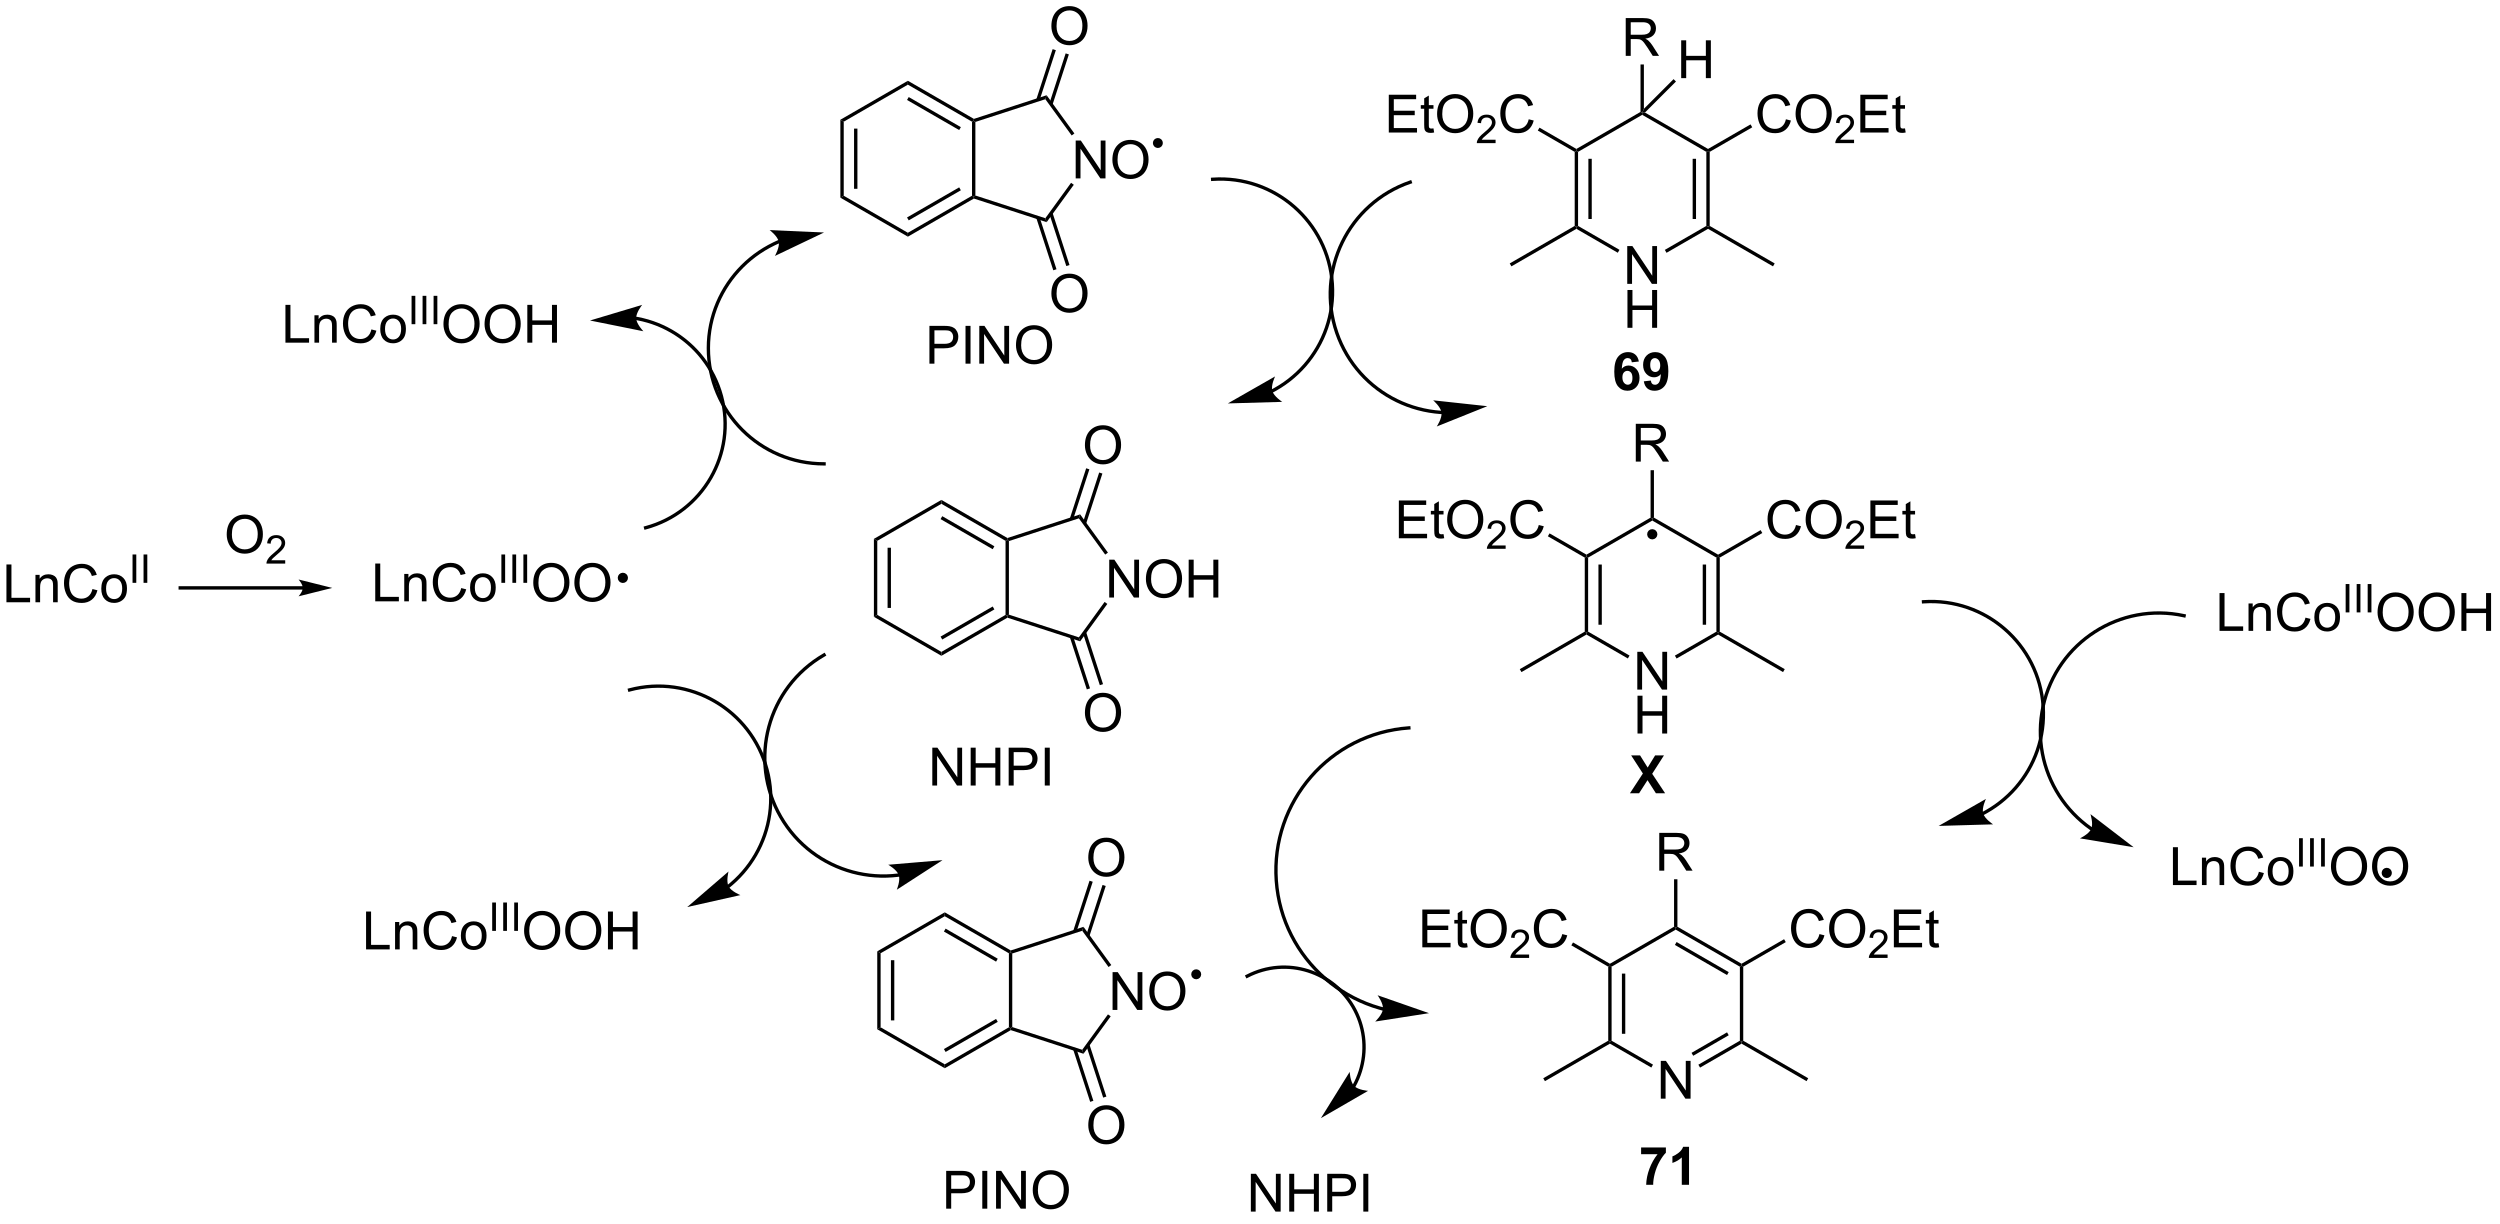<?xml version="1.0" encoding="UTF-8"?>
<!DOCTYPE svg PUBLIC '-//W3C//DTD SVG 1.0//EN'
          'http://www.w3.org/TR/2001/REC-SVG-20010904/DTD/svg10.dtd'>
<svg stroke-dasharray="none" shape-rendering="auto" xmlns="http://www.w3.org/2000/svg" font-family="'Dialog'" text-rendering="auto" width="519" fill-opacity="1" color-interpolation="auto" color-rendering="auto" preserveAspectRatio="xMidYMid meet" font-size="12px" viewBox="0 0 519 254" fill="black" xmlns:xlink="http://www.w3.org/1999/xlink" stroke="black" image-rendering="auto" stroke-miterlimit="10" stroke-linecap="square" stroke-linejoin="miter" font-style="normal" stroke-width="1" height="254" stroke-dashoffset="0" font-weight="normal" stroke-opacity="1"
><!--Generated by the Batik Graphics2D SVG Generator--><defs id="genericDefs"
  /><g
  ><defs id="defs1"
    ><clipPath clipPathUnits="userSpaceOnUse" id="clipPath1"
      ><path d="M1.236 1.598 L390.229 1.598 L390.229 191.363 L1.236 191.363 L1.236 1.598 Z"
      /></clipPath
      ><clipPath clipPathUnits="userSpaceOnUse" id="clipPath2"
      ><path d="M6.546 141.422 L6.546 325.911 L384.724 325.911 L384.724 141.422 Z"
      /></clipPath
    ></defs
    ><g transform="scale(1.333,1.333) translate(-1.236,-1.598) matrix(1.029,0,0,1.029,-5.498,-143.869)"
    ><path d="M7.518 232.525 L7.518 226.798 L8.276 226.798 L8.276 231.848 L11.097 231.848 L11.097 232.525 L7.518 232.525 ZM11.91 232.525 L11.91 228.376 L12.543 228.376 L12.543 228.965 Q12.999 228.283 13.864 228.283 Q14.239 228.283 14.551 228.418 Q14.866 228.551 15.022 228.77 Q15.179 228.988 15.241 229.29 Q15.28 229.486 15.28 229.973 L15.28 232.525 L14.577 232.525 L14.577 230.001 Q14.577 229.572 14.494 229.358 Q14.413 229.145 14.205 229.02 Q13.996 228.892 13.715 228.892 Q13.264 228.892 12.939 229.178 Q12.614 229.462 12.614 230.259 L12.614 232.525 L11.91 232.525 ZM20.534 230.517 L21.292 230.707 Q21.055 231.642 20.435 232.134 Q19.815 232.624 18.922 232.624 Q17.995 232.624 17.414 232.246 Q16.836 231.869 16.532 231.155 Q16.229 230.439 16.229 229.619 Q16.229 228.723 16.57 228.059 Q16.914 227.392 17.544 227.046 Q18.175 226.699 18.933 226.699 Q19.792 226.699 20.378 227.137 Q20.964 227.574 21.195 228.369 L20.448 228.543 Q20.25 227.918 19.87 227.634 Q19.492 227.348 18.917 227.348 Q18.258 227.348 17.813 227.665 Q17.37 227.981 17.19 228.514 Q17.011 229.048 17.011 229.613 Q17.011 230.345 17.224 230.889 Q17.438 231.434 17.886 231.704 Q18.336 231.973 18.86 231.973 Q19.495 231.973 19.935 231.606 Q20.378 231.238 20.534 230.517 ZM21.874 230.449 Q21.874 229.298 22.515 228.744 Q23.051 228.283 23.819 228.283 Q24.676 228.283 25.218 228.843 Q25.762 229.402 25.762 230.392 Q25.762 231.191 25.52 231.652 Q25.28 232.111 24.822 232.366 Q24.363 232.619 23.819 232.619 Q22.949 232.619 22.41 232.061 Q21.874 231.501 21.874 230.449 ZM22.598 230.449 Q22.598 231.246 22.944 231.645 Q23.293 232.04 23.819 232.04 Q24.343 232.04 24.689 231.642 Q25.038 231.244 25.038 230.426 Q25.038 229.658 24.689 229.262 Q24.34 228.863 23.819 228.863 Q23.293 228.863 22.944 229.259 Q22.598 229.652 22.598 230.449 Z" stroke="none" clip-path="url(#clipPath2)"
    /></g
    ><g transform="matrix(1.371,0,0,1.371,-8.978,-193.956)"
    ><path d="M26.618 229.725 L26.618 225.43 L27.186 225.43 L27.186 229.725 L26.618 229.725 ZM28.285 229.725 L28.285 225.43 L28.853 225.43 L28.853 229.725 L28.285 229.725 Z" stroke="none" clip-path="url(#clipPath2)"
    /></g
    ><g transform="matrix(1.371,0,0,1.371,-8.978,-193.956)"
    ><path d="M52.395 230.239 L33.842 230.239 L33.587 230.239 L33.587 230.749 L33.842 230.749 L52.395 230.749 L52.65 230.749 L52.65 230.239 L52.395 230.239 ZM56.86 230.494 L51.758 229.218 C51.758 229.218 52.395 229.936 52.395 230.494 C52.395 231.052 51.758 231.769 51.758 231.769 Z" stroke="none" clip-path="url(#clipPath2)"
    /></g
    ><g transform="matrix(1.371,0,0,1.371,-8.978,-193.956)"
    ><path d="M40.879 222.422 Q40.879 220.995 41.645 220.19 Q42.411 219.383 43.621 219.383 Q44.413 219.383 45.049 219.763 Q45.687 220.14 46.02 220.817 Q46.356 221.495 46.356 222.354 Q46.356 223.226 46.004 223.914 Q45.653 224.601 45.007 224.956 Q44.364 225.31 43.616 225.31 Q42.809 225.31 42.171 224.919 Q41.536 224.526 41.207 223.851 Q40.879 223.174 40.879 222.422 ZM41.661 222.432 Q41.661 223.469 42.215 224.065 Q42.773 224.659 43.614 224.659 Q44.468 224.659 45.02 224.057 Q45.575 223.456 45.575 222.351 Q45.575 221.651 45.338 221.13 Q45.101 220.609 44.645 220.323 Q44.192 220.034 43.624 220.034 Q42.819 220.034 42.239 220.588 Q41.661 221.14 41.661 222.432 Z" stroke="none" clip-path="url(#clipPath2)"
    /></g
    ><g transform="matrix(1.371,0,0,1.371,-8.978,-193.956)"
    ><path d="M49.736 226.303 L49.736 226.811 L46.896 226.811 Q46.89 226.619 46.958 226.444 Q47.066 226.154 47.304 225.873 Q47.544 225.592 47.995 225.223 Q48.694 224.649 48.941 224.313 Q49.187 223.977 49.187 223.678 Q49.187 223.365 48.962 223.15 Q48.739 222.934 48.378 222.934 Q47.997 222.934 47.769 223.162 Q47.54 223.391 47.538 223.795 L46.995 223.74 Q47.052 223.133 47.415 222.817 Q47.779 222.498 48.39 222.498 Q49.009 222.498 49.368 222.842 Q49.73 223.184 49.73 223.69 Q49.73 223.947 49.624 224.197 Q49.519 224.446 49.273 224.721 Q49.029 224.996 48.46 225.477 Q47.986 225.875 47.851 226.018 Q47.716 226.16 47.628 226.303 L49.736 226.303 Z" stroke="none" clip-path="url(#clipPath2)"
    /></g
    ><g transform="matrix(1.371,0,0,1.371,-8.978,-193.956)"
    ><path d="M63.369 232.525 L63.369 226.798 L64.127 226.798 L64.127 231.848 L66.947 231.848 L66.947 232.525 L63.369 232.525 ZM67.761 232.525 L67.761 228.376 L68.394 228.376 L68.394 228.965 Q68.85 228.283 69.714 228.283 Q70.089 228.283 70.402 228.418 Q70.717 228.551 70.873 228.77 Q71.029 228.988 71.092 229.29 Q71.131 229.486 71.131 229.973 L71.131 232.525 L70.428 232.525 L70.428 230.001 Q70.428 229.572 70.344 229.358 Q70.264 229.145 70.055 229.02 Q69.847 228.892 69.566 228.892 Q69.115 228.892 68.79 229.178 Q68.464 229.462 68.464 230.259 L68.464 232.525 L67.761 232.525 ZM76.385 230.517 L77.143 230.707 Q76.906 231.642 76.286 232.134 Q75.666 232.624 74.773 232.624 Q73.846 232.624 73.265 232.246 Q72.687 231.869 72.382 231.155 Q72.08 230.439 72.08 229.619 Q72.08 228.723 72.421 228.059 Q72.765 227.392 73.395 227.046 Q74.025 226.699 74.783 226.699 Q75.643 226.699 76.229 227.137 Q76.814 227.574 77.046 228.369 L76.299 228.543 Q76.101 227.918 75.721 227.634 Q75.343 227.348 74.768 227.348 Q74.109 227.348 73.663 227.665 Q73.221 227.981 73.041 228.514 Q72.861 229.048 72.861 229.613 Q72.861 230.345 73.075 230.889 Q73.288 231.434 73.736 231.704 Q74.187 231.973 74.71 231.973 Q75.346 231.973 75.786 231.606 Q76.229 231.238 76.385 230.517 ZM77.725 230.449 Q77.725 229.298 78.365 228.744 Q78.902 228.283 79.67 228.283 Q80.527 228.283 81.069 228.843 Q81.613 229.402 81.613 230.392 Q81.613 231.191 81.371 231.652 Q81.131 232.111 80.673 232.366 Q80.214 232.619 79.67 232.619 Q78.8 232.619 78.261 232.061 Q77.725 231.501 77.725 230.449 ZM78.449 230.449 Q78.449 231.246 78.795 231.645 Q79.144 232.04 79.67 232.04 Q80.194 232.04 80.54 231.642 Q80.889 231.244 80.889 230.426 Q80.889 229.658 80.54 229.262 Q80.191 228.863 79.67 228.863 Q79.144 228.863 78.795 229.259 Q78.449 229.652 78.449 230.449 Z" stroke="none" clip-path="url(#clipPath2)"
    /></g
    ><g transform="matrix(1.371,0,0,1.371,-8.978,-193.956)"
    ><path d="M82.469 229.725 L82.469 225.43 L83.037 225.43 L83.037 229.725 L82.469 229.725 ZM84.136 229.725 L84.136 225.43 L84.704 225.43 L84.704 229.725 L84.136 229.725 ZM85.803 229.725 L85.803 225.43 L86.371 225.43 L86.371 229.725 L85.803 229.725 Z" stroke="none" clip-path="url(#clipPath2)"
    /></g
    ><g transform="matrix(1.371,0,0,1.371,-8.978,-193.956)"
    ><path d="M87.297 229.736 Q87.297 228.309 88.063 227.504 Q88.829 226.697 90.04 226.697 Q90.831 226.697 91.467 227.077 Q92.105 227.454 92.438 228.132 Q92.774 228.809 92.774 229.668 Q92.774 230.54 92.422 231.228 Q92.071 231.915 91.425 232.27 Q90.782 232.624 90.034 232.624 Q89.227 232.624 88.589 232.233 Q87.954 231.84 87.626 231.165 Q87.297 230.488 87.297 229.736 ZM88.079 229.746 Q88.079 230.783 88.633 231.379 Q89.191 231.973 90.032 231.973 Q90.886 231.973 91.438 231.371 Q91.993 230.77 91.993 229.665 Q91.993 228.965 91.756 228.444 Q91.519 227.923 91.063 227.637 Q90.61 227.348 90.042 227.348 Q89.237 227.348 88.657 227.902 Q88.079 228.454 88.079 229.746 ZM93.52 229.736 Q93.52 228.309 94.286 227.504 Q95.051 226.697 96.262 226.697 Q97.054 226.697 97.689 227.077 Q98.327 227.454 98.661 228.132 Q98.996 228.809 98.996 229.668 Q98.996 230.54 98.645 231.228 Q98.293 231.915 97.648 232.27 Q97.004 232.624 96.257 232.624 Q95.45 232.624 94.812 232.233 Q94.176 231.84 93.848 231.165 Q93.52 230.488 93.52 229.736 ZM94.301 229.746 Q94.301 230.783 94.856 231.379 Q95.413 231.973 96.254 231.973 Q97.109 231.973 97.661 231.371 Q98.215 230.77 98.215 229.665 Q98.215 228.965 97.978 228.444 Q97.741 227.923 97.286 227.637 Q96.832 227.348 96.265 227.348 Q95.46 227.348 94.879 227.902 Q94.301 228.454 94.301 229.746 Z" stroke="none" clip-path="url(#clipPath2)"
    /></g
    ><g transform="matrix(1.371,0,0,1.371,-8.978,-193.956)"
    ><path d="M100.864 229.492 C100.576 229.492 100.343 229.258 100.343 228.971 C100.343 228.683 100.576 228.45 100.864 228.45 C101.151 228.45 101.384 228.683 101.384 228.971 C101.384 229.258 101.151 229.492 100.864 229.492" stroke="none" clip-path="url(#clipPath2)"
    /></g
    ><g stroke-width="0.51" transform="matrix(1.371,0,0,1.371,-8.978,-193.956)" stroke-linejoin="round" stroke-linecap="round"
    ><path fill="none" d="M100.864 229.492 C100.576 229.492 100.343 229.258 100.343 228.971 C100.343 228.683 100.576 228.45 100.864 228.45 C101.151 228.45 101.384 228.683 101.384 228.971 C101.384 229.258 101.151 229.492 100.864 229.492" clip-path="url(#clipPath2)"
    /></g
    ><g transform="matrix(1.371,0,0,1.371,-8.978,-193.956)"
    ><path d="M49.77 193.36 L49.77 187.633 L50.528 187.633 L50.528 192.683 L53.348 192.683 L53.348 193.36 L49.77 193.36 ZM54.162 193.36 L54.162 189.211 L54.795 189.211 L54.795 189.8 Q55.25 189.117 56.115 189.117 Q56.49 189.117 56.803 189.253 Q57.118 189.386 57.274 189.604 Q57.43 189.823 57.493 190.125 Q57.532 190.321 57.532 190.808 L57.532 193.36 L56.828 193.36 L56.828 190.836 Q56.828 190.406 56.745 190.193 Q56.664 189.979 56.456 189.854 Q56.248 189.727 55.967 189.727 Q55.516 189.727 55.191 190.013 Q54.865 190.297 54.865 191.094 L54.865 193.36 L54.162 193.36 ZM62.786 191.352 L63.543 191.542 Q63.306 192.477 62.687 192.969 Q62.067 193.459 61.174 193.459 Q60.246 193.459 59.666 193.081 Q59.088 192.703 58.783 191.99 Q58.481 191.274 58.481 190.453 Q58.481 189.558 58.822 188.893 Q59.166 188.227 59.796 187.88 Q60.426 187.534 61.184 187.534 Q62.043 187.534 62.629 187.972 Q63.215 188.409 63.447 189.203 L62.7 189.378 Q62.502 188.753 62.121 188.469 Q61.744 188.183 61.168 188.183 Q60.51 188.183 60.064 188.5 Q59.621 188.815 59.442 189.349 Q59.262 189.883 59.262 190.448 Q59.262 191.18 59.476 191.724 Q59.689 192.268 60.137 192.539 Q60.588 192.808 61.111 192.808 Q61.746 192.808 62.187 192.44 Q62.629 192.073 62.786 191.352 ZM64.125 191.284 Q64.125 190.133 64.766 189.578 Q65.302 189.117 66.071 189.117 Q66.927 189.117 67.469 189.677 Q68.013 190.237 68.013 191.227 Q68.013 192.026 67.771 192.487 Q67.532 192.946 67.073 193.201 Q66.615 193.453 66.071 193.453 Q65.201 193.453 64.662 192.896 Q64.125 192.336 64.125 191.284 ZM64.849 191.284 Q64.849 192.081 65.196 192.479 Q65.545 192.875 66.071 192.875 Q66.594 192.875 66.941 192.477 Q67.29 192.078 67.29 191.261 Q67.29 190.492 66.941 190.097 Q66.592 189.698 66.071 189.698 Q65.545 189.698 65.196 190.094 Q64.849 190.487 64.849 191.284 Z" stroke="none" clip-path="url(#clipPath2)"
    /></g
    ><g transform="matrix(1.371,0,0,1.371,-8.978,-193.956)"
    ><path d="M68.87 190.56 L68.87 186.265 L69.438 186.265 L69.438 190.56 L68.87 190.56 ZM70.537 190.56 L70.537 186.265 L71.105 186.265 L71.105 190.56 L70.537 190.56 ZM72.204 190.56 L72.204 186.265 L72.772 186.265 L72.772 190.56 L72.204 190.56 Z" stroke="none" clip-path="url(#clipPath2)"
    /></g
    ><g transform="matrix(1.371,0,0,1.371,-8.978,-193.956)"
    ><path d="M73.698 190.571 Q73.698 189.143 74.464 188.339 Q75.229 187.531 76.44 187.531 Q77.232 187.531 77.867 187.912 Q78.505 188.289 78.839 188.966 Q79.175 189.643 79.175 190.503 Q79.175 191.375 78.823 192.063 Q78.472 192.75 77.826 193.104 Q77.182 193.459 76.435 193.459 Q75.628 193.459 74.99 193.068 Q74.354 192.675 74.026 192 Q73.698 191.323 73.698 190.571 ZM74.479 190.581 Q74.479 191.617 75.034 192.214 Q75.591 192.808 76.432 192.808 Q77.287 192.808 77.839 192.206 Q78.393 191.604 78.393 190.5 Q78.393 189.8 78.156 189.279 Q77.919 188.758 77.464 188.472 Q77.01 188.183 76.443 188.183 Q75.638 188.183 75.057 188.737 Q74.479 189.289 74.479 190.581 ZM79.921 190.571 Q79.921 189.143 80.686 188.339 Q81.452 187.531 82.663 187.531 Q83.454 187.531 84.09 187.912 Q84.728 188.289 85.061 188.966 Q85.397 189.643 85.397 190.503 Q85.397 191.375 85.046 192.063 Q84.694 192.75 84.048 193.104 Q83.405 193.459 82.658 193.459 Q81.85 193.459 81.212 193.068 Q80.577 192.675 80.249 192 Q79.921 191.323 79.921 190.571 ZM80.702 190.581 Q80.702 191.617 81.257 192.214 Q81.814 192.808 82.655 192.808 Q83.509 192.808 84.061 192.206 Q84.616 191.604 84.616 190.5 Q84.616 189.8 84.379 189.279 Q84.142 188.758 83.686 188.472 Q83.233 188.183 82.665 188.183 Q81.861 188.183 81.28 188.737 Q80.702 189.289 80.702 190.581 ZM86.396 193.36 L86.396 187.633 L87.154 187.633 L87.154 189.985 L90.13 189.985 L90.13 187.633 L90.888 187.633 L90.888 193.36 L90.13 193.36 L90.13 190.659 L87.154 190.659 L87.154 193.36 L86.396 193.36 Z" stroke="none" clip-path="url(#clipPath2)"
    /></g
    ><g transform="matrix(1.371,0,0,1.371,-8.978,-193.956)"
    ><path d="M61.979 285.226 L61.979 279.5 L62.737 279.5 L62.737 284.549 L65.557 284.549 L65.557 285.226 L61.979 285.226 ZM66.371 285.226 L66.371 281.078 L67.004 281.078 L67.004 281.666 Q67.459 280.984 68.324 280.984 Q68.699 280.984 69.011 281.12 Q69.326 281.252 69.483 281.471 Q69.639 281.69 69.701 281.992 Q69.741 282.187 69.741 282.674 L69.741 285.226 L69.037 285.226 L69.037 282.703 Q69.037 282.273 68.954 282.06 Q68.873 281.846 68.665 281.721 Q68.457 281.594 68.175 281.594 Q67.725 281.594 67.399 281.88 Q67.074 282.164 67.074 282.961 L67.074 285.226 L66.371 285.226 ZM74.995 283.219 L75.752 283.409 Q75.515 284.344 74.895 284.836 Q74.276 285.325 73.382 285.325 Q72.455 285.325 71.875 284.948 Q71.296 284.57 70.992 283.856 Q70.69 283.14 70.69 282.32 Q70.69 281.424 71.031 280.76 Q71.375 280.094 72.005 279.747 Q72.635 279.401 73.393 279.401 Q74.252 279.401 74.838 279.838 Q75.424 280.276 75.656 281.07 L74.909 281.245 Q74.711 280.62 74.33 280.336 Q73.953 280.049 73.377 280.049 Q72.718 280.049 72.273 280.367 Q71.83 280.682 71.651 281.216 Q71.471 281.75 71.471 282.315 Q71.471 283.047 71.685 283.591 Q71.898 284.135 72.346 284.406 Q72.796 284.674 73.32 284.674 Q73.955 284.674 74.395 284.307 Q74.838 283.94 74.995 283.219 ZM76.334 283.151 Q76.334 282 76.975 281.445 Q77.511 280.984 78.28 280.984 Q79.136 280.984 79.678 281.544 Q80.222 282.104 80.222 283.094 Q80.222 283.893 79.98 284.354 Q79.741 284.812 79.282 285.067 Q78.824 285.32 78.28 285.32 Q77.41 285.32 76.871 284.763 Q76.334 284.203 76.334 283.151 ZM77.058 283.151 Q77.058 283.948 77.405 284.346 Q77.754 284.742 78.28 284.742 Q78.803 284.742 79.149 284.344 Q79.498 283.945 79.498 283.127 Q79.498 282.359 79.149 281.963 Q78.8 281.565 78.28 281.565 Q77.754 281.565 77.405 281.961 Q77.058 282.354 77.058 283.151 Z" stroke="none" clip-path="url(#clipPath2)"
    /></g
    ><g transform="matrix(1.371,0,0,1.371,-8.978,-193.956)"
    ><path d="M81.078 282.426 L81.078 278.131 L81.647 278.131 L81.647 282.426 L81.078 282.426 ZM82.745 282.426 L82.745 278.131 L83.314 278.131 L83.314 282.426 L82.745 282.426 ZM84.412 282.426 L84.412 278.131 L84.981 278.131 L84.981 282.426 L84.412 282.426 Z" stroke="none" clip-path="url(#clipPath2)"
    /></g
    ><g transform="matrix(1.371,0,0,1.371,-8.978,-193.956)"
    ><path d="M85.907 282.437 Q85.907 281.01 86.672 280.205 Q87.438 279.398 88.649 279.398 Q89.441 279.398 90.076 279.778 Q90.714 280.156 91.047 280.833 Q91.383 281.51 91.383 282.37 Q91.383 283.242 91.032 283.929 Q90.68 284.617 90.034 284.971 Q89.391 285.325 88.644 285.325 Q87.837 285.325 87.198 284.935 Q86.563 284.541 86.235 283.867 Q85.907 283.19 85.907 282.437 ZM86.688 282.448 Q86.688 283.484 87.243 284.08 Q87.8 284.674 88.641 284.674 Q89.495 284.674 90.047 284.073 Q90.602 283.471 90.602 282.367 Q90.602 281.666 90.365 281.146 Q90.128 280.625 89.672 280.338 Q89.219 280.049 88.652 280.049 Q87.847 280.049 87.266 280.604 Q86.688 281.156 86.688 282.448 ZM92.129 282.437 Q92.129 281.01 92.895 280.205 Q93.661 279.398 94.872 279.398 Q95.663 279.398 96.299 279.778 Q96.937 280.156 97.27 280.833 Q97.606 281.51 97.606 282.37 Q97.606 283.242 97.254 283.929 Q96.903 284.617 96.257 284.971 Q95.614 285.325 94.867 285.325 Q94.059 285.325 93.421 284.935 Q92.786 284.541 92.458 283.867 Q92.129 283.19 92.129 282.437 ZM92.911 282.448 Q92.911 283.484 93.465 284.08 Q94.023 284.674 94.864 284.674 Q95.718 284.674 96.27 284.073 Q96.825 283.471 96.825 282.367 Q96.825 281.666 96.588 281.146 Q96.351 280.625 95.895 280.338 Q95.442 280.049 94.874 280.049 Q94.07 280.049 93.489 280.604 Q92.911 281.156 92.911 282.448 ZM98.605 285.226 L98.605 279.5 L99.362 279.5 L99.362 281.851 L102.339 281.851 L102.339 279.5 L103.097 279.5 L103.097 285.226 L102.339 285.226 L102.339 282.526 L99.362 282.526 L99.362 285.226 L98.605 285.226 Z" stroke="none" clip-path="url(#clipPath2)"
    /></g
    ><g transform="matrix(1.371,0,0,1.371,-8.978,-193.956)"
    ><path d="M138.876 223.069 L139.387 223.364 L139.387 234.578 L138.876 234.872 ZM140.948 224.412 L140.948 233.529 L141.458 233.529 L141.458 224.412 Z" stroke="none" clip-path="url(#clipPath2)"
    /></g
    ><g transform="matrix(1.371,0,0,1.371,-8.978,-193.956)"
    ><path d="M138.876 234.872 L139.387 234.578 L149.098 240.185 L149.098 240.774 Z" stroke="none" clip-path="url(#clipPath2)"
    /></g
    ><g transform="matrix(1.371,0,0,1.371,-8.978,-193.956)"
    ><path d="M149.098 240.774 L149.098 240.185 L158.81 234.578 L159.065 234.725 L159.094 235.003 ZM149.226 238.308 L157.121 233.75 L156.866 233.308 L148.971 237.866 Z" stroke="none" clip-path="url(#clipPath2)"
    /></g
    ><g transform="matrix(1.371,0,0,1.371,-8.978,-193.956)"
    ><path d="M159.32 234.54 L159.065 234.725 L158.81 234.578 L158.81 223.364 L159.065 223.216 L159.32 223.402 Z" stroke="none" clip-path="url(#clipPath2)"
    /></g
    ><g transform="matrix(1.371,0,0,1.371,-8.978,-193.956)"
    ><path d="M159.094 222.939 L159.065 223.216 L158.81 223.364 L149.098 217.757 L149.098 217.167 ZM157.121 224.191 L149.226 219.633 L148.971 220.075 L156.866 224.633 Z" stroke="none" clip-path="url(#clipPath2)"
    /></g
    ><g transform="matrix(1.371,0,0,1.371,-8.978,-193.956)"
    ><path d="M149.098 217.167 L149.098 217.757 L139.387 223.364 L138.876 223.069 Z" stroke="none" clip-path="url(#clipPath2)"
    /></g
    ><g transform="matrix(1.371,0,0,1.371,-8.978,-193.956)"
    ><path d="M174.51 231.946 L174.51 226.219 L175.288 226.219 L178.296 230.714 L178.296 226.219 L179.023 226.219 L179.023 231.946 L178.244 231.946 L175.236 227.446 L175.236 231.946 L174.51 231.946 ZM180.065 229.157 Q180.065 227.73 180.831 226.925 Q181.597 226.118 182.808 226.118 Q183.599 226.118 184.235 226.498 Q184.873 226.875 185.206 227.553 Q185.542 228.23 185.542 229.089 Q185.542 229.961 185.19 230.649 Q184.839 231.336 184.193 231.69 Q183.55 232.045 182.802 232.045 Q181.995 232.045 181.357 231.654 Q180.722 231.261 180.394 230.586 Q180.065 229.909 180.065 229.157 ZM180.847 229.167 Q180.847 230.203 181.401 230.8 Q181.959 231.394 182.8 231.394 Q183.654 231.394 184.206 230.792 Q184.761 230.19 184.761 229.086 Q184.761 228.386 184.524 227.865 Q184.287 227.344 183.831 227.058 Q183.378 226.769 182.81 226.769 Q182.006 226.769 181.425 227.323 Q180.847 227.875 180.847 229.167 ZM186.541 231.946 L186.541 226.219 L187.298 226.219 L187.298 228.571 L190.275 228.571 L190.275 226.219 L191.033 226.219 L191.033 231.946 L190.275 231.946 L190.275 229.245 L187.298 229.245 L187.298 231.946 L186.541 231.946 Z" stroke="none" clip-path="url(#clipPath2)"
    /></g
    ><g transform="matrix(1.371,0,0,1.371,-8.978,-193.956)"
    ><path d="M159.094 235.003 L159.065 234.725 L159.32 234.54 L169.913 237.982 L170.108 238.581 Z" stroke="none" clip-path="url(#clipPath2)"
    /></g
    ><g transform="matrix(1.371,0,0,1.371,-8.978,-193.956)"
    ><path d="M170.108 238.581 L169.913 237.982 L173.81 232.617 L174.223 232.917 Z" stroke="none" clip-path="url(#clipPath2)"
    /></g
    ><g transform="matrix(1.371,0,0,1.371,-8.978,-193.956)"
    ><path d="M174.314 225.149 L173.901 225.448 L169.913 219.96 L170.108 219.36 Z" stroke="none" clip-path="url(#clipPath2)"
    /></g
    ><g transform="matrix(1.371,0,0,1.371,-8.978,-193.956)"
    ><path d="M170.108 219.36 L169.913 219.96 L159.32 223.402 L159.065 223.216 L159.094 222.939 Z" stroke="none" clip-path="url(#clipPath2)"
    /></g
    ><g transform="matrix(1.371,0,0,1.371,-8.978,-193.956)"
    ><path d="M170.83 208.9 Q170.83 207.474 171.595 206.669 Q172.361 205.862 173.572 205.862 Q174.364 205.862 174.999 206.242 Q175.637 206.619 175.97 207.296 Q176.306 207.974 176.306 208.833 Q176.306 209.705 175.955 210.393 Q175.603 211.08 174.958 211.434 Q174.314 211.789 173.567 211.789 Q172.76 211.789 172.122 211.398 Q171.486 211.005 171.158 210.33 Q170.83 209.653 170.83 208.9 ZM171.611 208.911 Q171.611 209.947 172.166 210.544 Q172.723 211.137 173.564 211.137 Q174.418 211.137 174.97 210.536 Q175.525 209.934 175.525 208.83 Q175.525 208.13 175.288 207.609 Q175.051 207.088 174.595 206.802 Q174.142 206.512 173.575 206.512 Q172.77 206.512 172.189 207.067 Q171.611 207.619 171.611 208.911 Z" stroke="none" clip-path="url(#clipPath2)"
    /></g
    ><g transform="matrix(1.371,0,0,1.371,-8.978,-193.956)"
    ><path d="M171.006 220.775 L173.475 213.176 L172.989 213.018 L170.52 220.617 ZM169.036 220.134 L171.504 212.536 L171.019 212.378 L168.55 219.977 Z" stroke="none" clip-path="url(#clipPath2)"
    /></g
    ><g transform="matrix(1.371,0,0,1.371,-8.978,-193.956)"
    ><path d="M170.83 249.413 Q170.83 247.986 171.595 247.181 Q172.361 246.374 173.572 246.374 Q174.364 246.374 174.999 246.754 Q175.637 247.131 175.97 247.809 Q176.306 248.486 176.306 249.345 Q176.306 250.217 175.955 250.905 Q175.603 251.592 174.958 251.947 Q174.314 252.301 173.567 252.301 Q172.76 252.301 172.122 251.91 Q171.486 251.517 171.158 250.842 Q170.83 250.165 170.83 249.413 ZM171.611 249.423 Q171.611 250.46 172.166 251.056 Q172.723 251.65 173.564 251.65 Q174.418 251.65 174.97 251.048 Q175.525 250.447 175.525 249.342 Q175.525 248.642 175.288 248.121 Q175.051 247.6 174.595 247.314 Q174.142 247.025 173.575 247.025 Q172.77 247.025 172.189 247.579 Q171.611 248.131 171.611 249.423 Z" stroke="none" clip-path="url(#clipPath2)"
    /></g
    ><g transform="matrix(1.371,0,0,1.371,-8.978,-193.956)"
    ><path d="M168.55 237.965 L171.117 245.863 L171.602 245.706 L169.036 237.807 ZM170.52 237.325 L173.087 245.223 L173.572 245.066 L171.006 237.167 Z" stroke="none" clip-path="url(#clipPath2)"
    /></g
    ><g transform="matrix(1.371,0,0,1.371,-8.978,-193.956)"
    ><path d="M133.799 159.602 L134.309 159.897 L134.309 171.111 L133.799 171.405 ZM135.871 160.946 L135.871 170.062 L136.381 170.062 L136.381 160.946 Z" stroke="none" clip-path="url(#clipPath2)"
    /></g
    ><g transform="matrix(1.371,0,0,1.371,-8.978,-193.956)"
    ><path d="M133.799 171.405 L134.309 171.111 L144.021 176.718 L144.021 177.307 Z" stroke="none" clip-path="url(#clipPath2)"
    /></g
    ><g transform="matrix(1.371,0,0,1.371,-8.978,-193.956)"
    ><path d="M144.021 177.307 L144.021 176.718 L153.733 171.111 L153.988 171.258 L154.017 171.536 ZM144.149 174.841 L152.044 170.283 L151.789 169.841 L143.893 174.399 Z" stroke="none" clip-path="url(#clipPath2)"
    /></g
    ><g transform="matrix(1.371,0,0,1.371,-8.978,-193.956)"
    ><path d="M154.243 171.073 L153.988 171.258 L153.733 171.111 L153.733 159.897 L153.988 159.75 L154.243 159.935 Z" stroke="none" clip-path="url(#clipPath2)"
    /></g
    ><g transform="matrix(1.371,0,0,1.371,-8.978,-193.956)"
    ><path d="M154.017 159.472 L153.988 159.75 L153.733 159.897 L144.021 154.29 L144.021 153.701 ZM152.044 160.725 L144.149 156.166 L143.893 156.608 L151.789 161.166 Z" stroke="none" clip-path="url(#clipPath2)"
    /></g
    ><g transform="matrix(1.371,0,0,1.371,-8.978,-193.956)"
    ><path d="M144.021 153.701 L144.021 154.29 L134.309 159.897 L133.799 159.602 Z" stroke="none" clip-path="url(#clipPath2)"
    /></g
    ><g transform="matrix(1.371,0,0,1.371,-8.978,-193.956)"
    ><path d="M169.432 168.479 L169.432 162.752 L170.211 162.752 L173.219 167.247 L173.219 162.752 L173.945 162.752 L173.945 168.479 L173.167 168.479 L170.159 163.979 L170.159 168.479 L169.432 168.479 ZM174.988 165.69 Q174.988 164.263 175.754 163.458 Q176.519 162.651 177.73 162.651 Q178.522 162.651 179.157 163.031 Q179.796 163.409 180.129 164.086 Q180.465 164.763 180.465 165.622 Q180.465 166.494 180.113 167.182 Q179.762 167.869 179.116 168.224 Q178.472 168.578 177.725 168.578 Q176.918 168.578 176.28 168.187 Q175.644 167.794 175.316 167.119 Q174.988 166.442 174.988 165.69 ZM175.769 165.7 Q175.769 166.737 176.324 167.333 Q176.881 167.927 177.722 167.927 Q178.577 167.927 179.129 167.325 Q179.684 166.724 179.684 165.619 Q179.684 164.919 179.446 164.398 Q179.209 163.877 178.754 163.591 Q178.301 163.302 177.733 163.302 Q176.928 163.302 176.347 163.856 Q175.769 164.409 175.769 165.7 Z" stroke="none" clip-path="url(#clipPath2)"
    /></g
    ><g transform="matrix(1.371,0,0,1.371,-8.978,-193.956)"
    ><path d="M154.017 171.536 L153.988 171.258 L154.243 171.073 L164.836 174.515 L165.031 175.114 Z" stroke="none" clip-path="url(#clipPath2)"
    /></g
    ><g transform="matrix(1.371,0,0,1.371,-8.978,-193.956)"
    ><path d="M165.031 175.114 L164.836 174.515 L168.733 169.15 L169.146 169.45 Z" stroke="none" clip-path="url(#clipPath2)"
    /></g
    ><g transform="matrix(1.371,0,0,1.371,-8.978,-193.956)"
    ><path d="M169.236 161.682 L168.823 161.982 L164.836 156.493 L165.031 155.893 Z" stroke="none" clip-path="url(#clipPath2)"
    /></g
    ><g transform="matrix(1.371,0,0,1.371,-8.978,-193.956)"
    ><path d="M165.031 155.893 L164.836 156.493 L154.243 159.935 L153.988 159.75 L154.017 159.472 Z" stroke="none" clip-path="url(#clipPath2)"
    /></g
    ><g transform="matrix(1.371,0,0,1.371,-8.978,-193.956)"
    ><path d="M165.752 145.434 Q165.752 144.007 166.518 143.202 Q167.284 142.395 168.495 142.395 Q169.286 142.395 169.922 142.775 Q170.56 143.152 170.893 143.829 Q171.229 144.507 171.229 145.366 Q171.229 146.238 170.877 146.926 Q170.526 147.613 169.88 147.968 Q169.237 148.322 168.489 148.322 Q167.682 148.322 167.044 147.931 Q166.409 147.538 166.081 146.863 Q165.752 146.186 165.752 145.434 ZM166.534 145.444 Q166.534 146.481 167.089 147.077 Q167.646 147.671 168.487 147.671 Q169.341 147.671 169.893 147.069 Q170.448 146.468 170.448 145.363 Q170.448 144.663 170.211 144.142 Q169.974 143.621 169.518 143.335 Q169.065 143.046 168.497 143.046 Q167.693 143.046 167.112 143.6 Q166.534 144.152 166.534 145.444 Z" stroke="none" clip-path="url(#clipPath2)"
    /></g
    ><g transform="matrix(1.371,0,0,1.371,-8.978,-193.956)"
    ><path d="M165.928 157.308 L168.397 149.709 L167.912 149.552 L165.443 157.15 ZM163.958 156.668 L166.427 149.069 L165.942 148.911 L163.473 156.51 Z" stroke="none" clip-path="url(#clipPath2)"
    /></g
    ><g transform="matrix(1.371,0,0,1.371,-8.978,-193.956)"
    ><path d="M165.752 185.946 Q165.752 184.519 166.518 183.714 Q167.284 182.907 168.495 182.907 Q169.286 182.907 169.922 183.287 Q170.56 183.665 170.893 184.342 Q171.229 185.019 171.229 185.878 Q171.229 186.75 170.877 187.438 Q170.526 188.125 169.88 188.48 Q169.237 188.834 168.489 188.834 Q167.682 188.834 167.044 188.443 Q166.409 188.05 166.081 187.375 Q165.752 186.698 165.752 185.946 ZM166.534 185.956 Q166.534 186.993 167.089 187.589 Q167.646 188.183 168.487 188.183 Q169.341 188.183 169.893 187.581 Q170.448 186.98 170.448 185.875 Q170.448 185.175 170.211 184.654 Q169.974 184.133 169.518 183.847 Q169.065 183.558 168.497 183.558 Q167.693 183.558 167.112 184.113 Q166.534 184.665 166.534 185.956 Z" stroke="none" clip-path="url(#clipPath2)"
    /></g
    ><g transform="matrix(1.371,0,0,1.371,-8.978,-193.956)"
    ><path d="M163.473 174.498 L166.039 182.397 L166.525 182.239 L163.958 174.34 ZM165.443 173.857 L168.01 181.756 L168.495 181.599 L165.928 173.7 Z" stroke="none" clip-path="url(#clipPath2)"
    /></g
    ><g transform="matrix(1.371,0,0,1.371,-8.978,-193.956)"
    ><path d="M139.384 285.521 L139.894 285.815 L139.894 297.029 L139.384 297.324 ZM141.456 286.864 L141.456 295.98 L141.966 295.98 L141.966 286.864 Z" stroke="none" clip-path="url(#clipPath2)"
    /></g
    ><g transform="matrix(1.371,0,0,1.371,-8.978,-193.956)"
    ><path d="M139.384 297.324 L139.894 297.029 L149.606 302.636 L149.606 303.225 Z" stroke="none" clip-path="url(#clipPath2)"
    /></g
    ><g transform="matrix(1.371,0,0,1.371,-8.978,-193.956)"
    ><path d="M149.606 303.225 L149.606 302.636 L159.318 297.029 L159.573 297.176 L159.602 297.454 ZM149.734 300.76 L157.629 296.201 L157.374 295.76 L149.478 300.318 Z" stroke="none" clip-path="url(#clipPath2)"
    /></g
    ><g transform="matrix(1.371,0,0,1.371,-8.978,-193.956)"
    ><path d="M159.828 296.991 L159.573 297.176 L159.318 297.029 L159.318 285.815 L159.573 285.668 L159.828 285.853 Z" stroke="none" clip-path="url(#clipPath2)"
    /></g
    ><g transform="matrix(1.371,0,0,1.371,-8.978,-193.956)"
    ><path d="M159.602 285.39 L159.573 285.668 L159.318 285.815 L149.606 280.208 L149.606 279.619 ZM157.629 286.643 L149.734 282.085 L149.478 282.526 L157.374 287.085 Z" stroke="none" clip-path="url(#clipPath2)"
    /></g
    ><g transform="matrix(1.371,0,0,1.371,-8.978,-193.956)"
    ><path d="M149.606 279.619 L149.606 280.208 L139.894 285.815 L139.384 285.521 Z" stroke="none" clip-path="url(#clipPath2)"
    /></g
    ><g transform="matrix(1.371,0,0,1.371,-8.978,-193.956)"
    ><path d="M175.017 294.397 L175.017 288.671 L175.796 288.671 L178.804 293.165 L178.804 288.671 L179.53 288.671 L179.53 294.397 L178.752 294.397 L175.744 289.897 L175.744 294.397 L175.017 294.397 ZM180.573 291.608 Q180.573 290.181 181.339 289.376 Q182.104 288.569 183.315 288.569 Q184.107 288.569 184.742 288.949 Q185.381 289.327 185.714 290.004 Q186.05 290.681 186.05 291.54 Q186.05 292.413 185.698 293.1 Q185.347 293.788 184.701 294.142 Q184.058 294.496 183.31 294.496 Q182.503 294.496 181.865 294.105 Q181.229 293.712 180.901 293.038 Q180.573 292.361 180.573 291.608 ZM181.354 291.618 Q181.354 292.655 181.909 293.251 Q182.466 293.845 183.308 293.845 Q184.162 293.845 184.714 293.243 Q185.268 292.642 185.268 291.538 Q185.268 290.837 185.031 290.316 Q184.794 289.796 184.339 289.509 Q183.886 289.22 183.318 289.22 Q182.513 289.22 181.933 289.775 Q181.354 290.327 181.354 291.618 Z" stroke="none" clip-path="url(#clipPath2)"
    /></g
    ><g transform="matrix(1.371,0,0,1.371,-8.978,-193.956)"
    ><path d="M159.602 297.454 L159.573 297.176 L159.828 296.991 L170.421 300.433 L170.616 301.033 Z" stroke="none" clip-path="url(#clipPath2)"
    /></g
    ><g transform="matrix(1.371,0,0,1.371,-8.978,-193.956)"
    ><path d="M170.616 301.033 L170.421 300.433 L174.318 295.068 L174.731 295.368 Z" stroke="none" clip-path="url(#clipPath2)"
    /></g
    ><g transform="matrix(1.371,0,0,1.371,-8.978,-193.956)"
    ><path d="M174.821 287.6 L174.409 287.9 L170.421 282.411 L170.616 281.812 Z" stroke="none" clip-path="url(#clipPath2)"
    /></g
    ><g transform="matrix(1.371,0,0,1.371,-8.978,-193.956)"
    ><path d="M170.616 281.812 L170.421 282.411 L159.828 285.853 L159.573 285.668 L159.602 285.39 Z" stroke="none" clip-path="url(#clipPath2)"
    /></g
    ><g transform="matrix(1.371,0,0,1.371,-8.978,-193.956)"
    ><path d="M171.338 271.352 Q171.338 269.925 172.103 269.12 Q172.869 268.313 174.08 268.313 Q174.871 268.313 175.507 268.693 Q176.145 269.071 176.478 269.748 Q176.814 270.425 176.814 271.284 Q176.814 272.157 176.463 272.844 Q176.111 273.532 175.465 273.886 Q174.822 274.24 174.075 274.24 Q173.267 274.24 172.629 273.849 Q171.994 273.456 171.666 272.782 Q171.338 272.104 171.338 271.352 ZM172.119 271.362 Q172.119 272.399 172.674 272.995 Q173.231 273.589 174.072 273.589 Q174.926 273.589 175.478 272.987 Q176.033 272.386 176.033 271.282 Q176.033 270.581 175.796 270.06 Q175.559 269.539 175.103 269.253 Q174.65 268.964 174.082 268.964 Q173.278 268.964 172.697 269.519 Q172.119 270.071 172.119 271.362 Z" stroke="none" clip-path="url(#clipPath2)"
    /></g
    ><g transform="matrix(1.371,0,0,1.371,-8.978,-193.956)"
    ><path d="M171.513 283.226 L173.982 275.628 L173.497 275.47 L171.028 283.068 ZM169.543 282.586 L172.012 274.987 L171.527 274.83 L169.058 282.428 Z" stroke="none" clip-path="url(#clipPath2)"
    /></g
    ><g transform="matrix(1.371,0,0,1.371,-8.978,-193.956)"
    ><path d="M171.338 311.864 Q171.338 310.437 172.103 309.632 Q172.869 308.825 174.08 308.825 Q174.871 308.825 175.507 309.205 Q176.145 309.583 176.478 310.26 Q176.814 310.937 176.814 311.796 Q176.814 312.669 176.463 313.356 Q176.111 314.044 175.465 314.398 Q174.822 314.752 174.075 314.752 Q173.267 314.752 172.629 314.361 Q171.994 313.968 171.666 313.294 Q171.338 312.617 171.338 311.864 ZM172.119 311.875 Q172.119 312.911 172.674 313.507 Q173.231 314.101 174.072 314.101 Q174.926 314.101 175.478 313.5 Q176.033 312.898 176.033 311.794 Q176.033 311.093 175.796 310.572 Q175.559 310.052 175.103 309.765 Q174.65 309.476 174.082 309.476 Q173.278 309.476 172.697 310.031 Q172.119 310.583 172.119 311.875 Z" stroke="none" clip-path="url(#clipPath2)"
    /></g
    ><g transform="matrix(1.371,0,0,1.371,-8.978,-193.956)"
    ><path d="M169.058 300.416 L171.625 308.315 L172.11 308.157 L169.543 300.258 ZM171.028 299.776 L173.595 307.675 L174.08 307.517 L171.513 299.618 Z" stroke="none" clip-path="url(#clipPath2)"
    /></g
    ><g transform="matrix(1.371,0,0,1.371,-8.978,-193.956)"
    ><path d="M254.472 245.893 L254.472 240.166 L255.251 240.166 L258.259 244.661 L258.259 240.166 L258.986 240.166 L258.986 245.893 L258.207 245.893 L255.199 241.393 L255.199 245.893 L254.472 245.893 Z" stroke="none" clip-path="url(#clipPath2)"
    /></g
    ><g transform="matrix(1.371,0,0,1.371,-8.978,-193.956)"
    ><path d="M254.504 252.543 L254.504 246.816 L255.262 246.816 L255.262 249.168 L258.238 249.168 L258.238 246.816 L258.996 246.816 L258.996 252.543 L258.238 252.543 L258.238 249.843 L255.262 249.843 L255.262 252.543 L254.504 252.543 Z" stroke="none" clip-path="url(#clipPath2)"
    /></g
    ><g transform="matrix(1.371,0,0,1.371,-8.978,-193.956)"
    ><path d="M246.516 225.902 L246.771 225.755 L247.026 225.902 L247.026 237.116 L246.771 237.264 L246.516 237.116 ZM248.588 226.951 L248.588 236.068 L249.098 236.068 L249.098 226.951 Z" stroke="none" clip-path="url(#clipPath2)"
    /></g
    ><g transform="matrix(1.371,0,0,1.371,-8.978,-193.956)"
    ><path d="M246.771 237.558 L246.771 237.264 L247.026 237.116 L253.296 240.736 L253.041 241.178 Z" stroke="none" clip-path="url(#clipPath2)"
    /></g
    ><g transform="matrix(1.371,0,0,1.371,-8.978,-193.956)"
    ><path d="M260.42 241.187 L260.164 240.745 L266.45 237.116 L266.705 237.264 L266.705 237.558 Z" stroke="none" clip-path="url(#clipPath2)"
    /></g
    ><g transform="matrix(1.371,0,0,1.371,-8.978,-193.956)"
    ><path d="M266.96 237.116 L266.705 237.264 L266.45 237.116 L266.45 225.902 L266.705 225.755 L266.96 225.902 ZM264.889 236.068 L264.889 226.951 L264.378 226.951 L264.378 236.068 Z" stroke="none" clip-path="url(#clipPath2)"
    /></g
    ><g transform="matrix(1.371,0,0,1.371,-8.978,-193.956)"
    ><path d="M266.705 225.46 L266.705 225.755 L266.45 225.902 L256.738 220.295 L256.738 220.001 L256.993 219.853 Z" stroke="none" clip-path="url(#clipPath2)"
    /></g
    ><g transform="matrix(1.371,0,0,1.371,-8.978,-193.956)"
    ><path d="M256.483 219.853 L256.738 220.001 L256.738 220.295 L247.026 225.902 L246.771 225.755 L246.771 225.46 Z" stroke="none" clip-path="url(#clipPath2)"
    /></g
    ><g transform="matrix(1.371,0,0,1.371,-8.978,-193.956)"
    ><path d="M278.5 220.968 L279.258 221.158 Q279.021 222.093 278.401 222.585 Q277.781 223.075 276.888 223.075 Q275.961 223.075 275.38 222.697 Q274.802 222.319 274.497 221.606 Q274.195 220.89 274.195 220.069 Q274.195 219.174 274.536 218.51 Q274.88 217.843 275.51 217.496 Q276.14 217.15 276.898 217.15 Q277.758 217.15 278.344 217.588 Q278.93 218.025 279.161 218.819 L278.414 218.994 Q278.216 218.369 277.836 218.085 Q277.458 217.799 276.883 217.799 Q276.224 217.799 275.779 218.116 Q275.336 218.431 275.156 218.965 Q274.976 219.499 274.976 220.064 Q274.976 220.796 275.19 221.34 Q275.404 221.885 275.851 222.155 Q276.302 222.424 276.825 222.424 Q277.461 222.424 277.901 222.056 Q278.344 221.689 278.5 220.968 ZM279.962 220.187 Q279.962 218.76 280.728 217.955 Q281.493 217.148 282.704 217.148 Q283.496 217.148 284.131 217.528 Q284.769 217.905 285.103 218.583 Q285.439 219.26 285.439 220.119 Q285.439 220.991 285.087 221.679 Q284.736 222.366 284.09 222.72 Q283.446 223.075 282.699 223.075 Q281.892 223.075 281.254 222.684 Q280.618 222.291 280.29 221.616 Q279.962 220.939 279.962 220.187 ZM280.743 220.197 Q280.743 221.233 281.298 221.83 Q281.855 222.424 282.696 222.424 Q283.551 222.424 284.103 221.822 Q284.657 221.22 284.657 220.116 Q284.657 219.416 284.42 218.895 Q284.183 218.374 283.728 218.088 Q283.275 217.799 282.707 217.799 Q281.902 217.799 281.321 218.353 Q280.743 218.905 280.743 220.197 Z" stroke="none" clip-path="url(#clipPath2)"
    /></g
    ><g transform="matrix(1.371,0,0,1.371,-8.978,-193.956)"
    ><path d="M288.818 224.068 L288.818 224.576 L285.978 224.576 Q285.973 224.384 286.041 224.208 Q286.148 223.919 286.387 223.638 Q286.627 223.357 287.078 222.988 Q287.777 222.414 288.023 222.078 Q288.269 221.742 288.269 221.443 Q288.269 221.13 288.045 220.916 Q287.822 220.699 287.461 220.699 Q287.08 220.699 286.851 220.927 Q286.623 221.156 286.621 221.56 L286.078 221.505 Q286.135 220.898 286.498 220.582 Q286.861 220.263 287.473 220.263 Q288.092 220.263 288.451 220.607 Q288.812 220.949 288.812 221.455 Q288.812 221.712 288.707 221.962 Q288.601 222.21 288.355 222.486 Q288.111 222.761 287.543 223.242 Q287.068 223.64 286.933 223.783 Q286.799 223.925 286.711 224.068 L288.818 224.068 Z" stroke="none" clip-path="url(#clipPath2)"
    /></g
    ><g transform="matrix(1.371,0,0,1.371,-8.978,-193.956)"
    ><path d="M289.766 222.976 L289.766 217.249 L293.907 217.249 L293.907 217.924 L290.524 217.924 L290.524 219.679 L293.693 219.679 L293.693 220.351 L290.524 220.351 L290.524 222.299 L294.04 222.299 L294.04 222.976 L289.766 222.976 ZM296.532 222.345 L296.634 222.968 Q296.337 223.03 296.102 223.03 Q295.719 223.03 295.509 222.911 Q295.298 222.788 295.212 222.59 Q295.126 222.392 295.126 221.76 L295.126 219.374 L294.61 219.374 L294.61 218.827 L295.126 218.827 L295.126 217.799 L295.826 217.377 L295.826 218.827 L296.532 218.827 L296.532 219.374 L295.826 219.374 L295.826 221.799 Q295.826 222.101 295.863 222.187 Q295.899 222.273 295.983 222.325 Q296.068 222.374 296.225 222.374 Q296.342 222.374 296.532 222.345 Z" stroke="none" clip-path="url(#clipPath2)"
    /></g
    ><g transform="matrix(1.371,0,0,1.371,-8.978,-193.956)"
    ><path d="M266.96 225.902 L266.705 225.755 L266.705 225.46 L273.145 221.742 L273.4 222.184 Z" stroke="none" clip-path="url(#clipPath2)"
    /></g
    ><g transform="matrix(1.371,0,0,1.371,-8.978,-193.956)"
    ><path d="M218.366 222.976 L218.366 217.249 L222.507 217.249 L222.507 217.924 L219.124 217.924 L219.124 219.679 L222.293 219.679 L222.293 220.351 L219.124 220.351 L219.124 222.299 L222.64 222.299 L222.64 222.976 L218.366 222.976 ZM225.132 222.345 L225.233 222.968 Q224.936 223.03 224.702 223.03 Q224.319 223.03 224.108 222.911 Q223.897 222.788 223.811 222.59 Q223.726 222.392 223.726 221.76 L223.726 219.374 L223.21 219.374 L223.21 218.827 L223.726 218.827 L223.726 217.799 L224.426 217.377 L224.426 218.827 L225.132 218.827 L225.132 219.374 L224.426 219.374 L224.426 221.799 Q224.426 222.101 224.463 222.187 Q224.499 222.273 224.582 222.325 Q224.668 222.374 224.824 222.374 Q224.942 222.374 225.132 222.345 ZM225.68 220.187 Q225.68 218.76 226.446 217.955 Q227.211 217.148 228.422 217.148 Q229.214 217.148 229.849 217.528 Q230.487 217.905 230.821 218.583 Q231.156 219.26 231.156 220.119 Q231.156 220.991 230.805 221.679 Q230.453 222.366 229.808 222.72 Q229.164 223.075 228.417 223.075 Q227.61 223.075 226.972 222.684 Q226.336 222.291 226.008 221.616 Q225.68 220.939 225.68 220.187 ZM226.461 220.197 Q226.461 221.233 227.016 221.83 Q227.573 222.424 228.414 222.424 Q229.268 222.424 229.821 221.822 Q230.375 221.22 230.375 220.116 Q230.375 219.416 230.138 218.895 Q229.901 218.374 229.446 218.088 Q228.992 217.799 228.425 217.799 Q227.62 217.799 227.039 218.353 Q226.461 218.905 226.461 220.197 Z" stroke="none" clip-path="url(#clipPath2)"
    /></g
    ><g transform="matrix(1.371,0,0,1.371,-8.978,-193.956)"
    ><path d="M234.536 224.068 L234.536 224.576 L231.696 224.576 Q231.69 224.384 231.759 224.208 Q231.866 223.919 232.104 223.638 Q232.345 223.357 232.796 222.988 Q233.495 222.414 233.741 222.078 Q233.987 221.742 233.987 221.443 Q233.987 221.13 233.762 220.916 Q233.54 220.699 233.179 220.699 Q232.798 220.699 232.569 220.927 Q232.341 221.156 232.339 221.56 L231.796 221.505 Q231.852 220.898 232.216 220.582 Q232.579 220.263 233.19 220.263 Q233.809 220.263 234.169 220.607 Q234.53 220.949 234.53 221.455 Q234.53 221.712 234.425 221.962 Q234.319 222.21 234.073 222.486 Q233.829 222.761 233.261 223.242 Q232.786 223.64 232.651 223.783 Q232.516 223.925 232.429 224.068 L234.536 224.068 Z" stroke="none" clip-path="url(#clipPath2)"
    /></g
    ><g transform="matrix(1.371,0,0,1.371,-8.978,-193.956)"
    ><path d="M239.554 220.968 L240.312 221.158 Q240.075 222.093 239.456 222.585 Q238.836 223.075 237.942 223.075 Q237.016 223.075 236.435 222.697 Q235.857 222.319 235.552 221.606 Q235.25 220.89 235.25 220.069 Q235.25 219.174 235.591 218.51 Q235.935 217.843 236.565 217.496 Q237.195 217.15 237.953 217.15 Q238.812 217.15 239.398 217.588 Q239.984 218.025 240.216 218.819 L239.469 218.994 Q239.271 218.369 238.891 218.085 Q238.513 217.799 237.937 217.799 Q237.279 217.799 236.833 218.116 Q236.391 218.431 236.211 218.965 Q236.031 219.499 236.031 220.064 Q236.031 220.796 236.245 221.34 Q236.458 221.885 236.906 222.155 Q237.357 222.424 237.88 222.424 Q238.516 222.424 238.956 222.056 Q239.398 221.689 239.554 220.968 Z" stroke="none" clip-path="url(#clipPath2)"
    /></g
    ><g transform="matrix(1.371,0,0,1.371,-8.978,-193.956)"
    ><path d="M246.771 225.46 L246.771 225.755 L246.516 225.902 L240.929 222.677 L241.185 222.235 Z" stroke="none" clip-path="url(#clipPath2)"
    /></g
    ><g transform="matrix(1.371,0,0,1.371,-8.978,-193.956)"
    ><path d="M246.516 237.116 L246.771 237.264 L246.771 237.558 L236.932 243.239 L236.677 242.797 Z" stroke="none" clip-path="url(#clipPath2)"
    /></g
    ><g transform="matrix(1.371,0,0,1.371,-8.978,-193.956)"
    ><path d="M266.705 237.558 L266.705 237.264 L266.96 237.116 L276.799 242.797 L276.544 243.239 Z" stroke="none" clip-path="url(#clipPath2)"
    /></g
    ><g transform="matrix(1.371,0,0,1.371,-8.978,-193.956)"
    ><path d="M254.243 211.367 L254.243 205.641 L256.782 205.641 Q257.548 205.641 257.946 205.794 Q258.345 205.948 258.582 206.339 Q258.821 206.729 258.821 207.203 Q258.821 207.812 258.426 208.232 Q258.032 208.648 257.207 208.76 Q257.509 208.906 257.665 209.047 Q257.996 209.351 258.293 209.807 L259.29 211.367 L258.337 211.367 L257.579 210.174 Q257.246 209.659 257.03 209.385 Q256.816 209.112 256.647 209.002 Q256.478 208.893 256.301 208.851 Q256.173 208.823 255.879 208.823 L255.001 208.823 L255.001 211.367 L254.243 211.367 ZM255.001 208.167 L256.629 208.167 Q257.15 208.167 257.441 208.06 Q257.736 207.953 257.887 207.716 Q258.04 207.479 258.04 207.203 Q258.04 206.797 257.743 206.536 Q257.449 206.273 256.814 206.273 L255.001 206.273 L255.001 208.167 Z" stroke="none" clip-path="url(#clipPath2)"
    /></g
    ><g transform="matrix(1.371,0,0,1.371,-8.978,-193.956)"
    ><path d="M256.993 219.853 L256.738 220.001 L256.483 219.853 L256.483 212.671 L256.993 212.671 Z" stroke="none" clip-path="url(#clipPath2)"
    /></g
    ><g transform="matrix(1.371,0,0,1.371,-8.978,-193.956)"
    ><path d="M256.738 222.891 C256.45 222.891 256.217 222.658 256.217 222.37 C256.217 222.083 256.45 221.849 256.738 221.849 C257.026 221.849 257.259 222.083 257.259 222.37 C257.259 222.658 257.026 222.891 256.738 222.891" stroke="none" clip-path="url(#clipPath2)"
    /></g
    ><g stroke-width="0.51" transform="matrix(1.371,0,0,1.371,-8.978,-193.956)" stroke-linejoin="round" stroke-linecap="round"
    ><path fill="none" d="M256.738 222.891 C256.45 222.891 256.217 222.658 256.217 222.37 C256.217 222.083 256.45 221.849 256.738 221.849 C257.026 221.849 257.259 222.083 257.259 222.37 C257.259 222.658 257.026 222.891 256.738 222.891" clip-path="url(#clipPath2)"
    /></g
    ><g transform="matrix(1.371,0,0,1.371,-8.978,-193.956)"
    ><path d="M252.949 184.457 L252.949 178.731 L253.728 178.731 L256.736 183.225 L256.736 178.731 L257.462 178.731 L257.462 184.457 L256.684 184.457 L253.676 179.957 L253.676 184.457 L252.949 184.457 Z" stroke="none" clip-path="url(#clipPath2)"
    /></g
    ><g transform="matrix(1.371,0,0,1.371,-8.978,-193.956)"
    ><path d="M252.981 191.107 L252.981 185.381 L253.738 185.381 L253.738 187.732 L256.715 187.732 L256.715 185.381 L257.473 185.381 L257.473 191.107 L256.715 191.107 L256.715 188.407 L253.738 188.407 L253.738 191.107 L252.981 191.107 Z" stroke="none" clip-path="url(#clipPath2)"
    /></g
    ><g transform="matrix(1.371,0,0,1.371,-8.978,-193.956)"
    ><path d="M244.993 164.466 L245.248 164.319 L245.503 164.466 L245.503 175.68 L245.248 175.828 L244.993 175.68 ZM247.065 165.515 L247.065 174.632 L247.575 174.632 L247.575 165.515 Z" stroke="none" clip-path="url(#clipPath2)"
    /></g
    ><g transform="matrix(1.371,0,0,1.371,-8.978,-193.956)"
    ><path d="M245.248 176.122 L245.248 175.828 L245.503 175.68 L251.773 179.3 L251.518 179.742 Z" stroke="none" clip-path="url(#clipPath2)"
    /></g
    ><g transform="matrix(1.371,0,0,1.371,-8.978,-193.956)"
    ><path d="M258.896 179.751 L258.641 179.309 L264.927 175.68 L265.182 175.828 L265.182 176.122 Z" stroke="none" clip-path="url(#clipPath2)"
    /></g
    ><g transform="matrix(1.371,0,0,1.371,-8.978,-193.956)"
    ><path d="M265.437 175.68 L265.182 175.828 L264.927 175.68 L264.927 164.466 L265.182 164.319 L265.437 164.466 ZM263.365 174.632 L263.365 165.515 L262.855 165.515 L262.855 174.632 Z" stroke="none" clip-path="url(#clipPath2)"
    /></g
    ><g transform="matrix(1.371,0,0,1.371,-8.978,-193.956)"
    ><path d="M265.182 164.024 L265.182 164.319 L264.927 164.466 L255.215 158.859 L255.215 158.565 L255.63 158.51 Z" stroke="none" clip-path="url(#clipPath2)"
    /></g
    ><g transform="matrix(1.371,0,0,1.371,-8.978,-193.956)"
    ><path d="M254.96 158.417 L255.215 158.565 L255.215 158.859 L245.503 164.466 L245.248 164.319 L245.248 164.024 Z" stroke="none" clip-path="url(#clipPath2)"
    /></g
    ><g transform="matrix(1.371,0,0,1.371,-8.978,-193.956)"
    ><path d="M276.977 159.532 L277.734 159.722 Q277.498 160.657 276.878 161.149 Q276.258 161.639 275.365 161.639 Q274.438 161.639 273.857 161.261 Q273.279 160.883 272.974 160.17 Q272.672 159.454 272.672 158.633 Q272.672 157.738 273.013 157.074 Q273.357 156.407 273.987 156.061 Q274.617 155.714 275.375 155.714 Q276.234 155.714 276.82 156.152 Q277.406 156.589 277.638 157.383 L276.891 157.558 Q276.693 156.933 276.313 156.649 Q275.935 156.363 275.359 156.363 Q274.701 156.363 274.255 156.68 Q273.813 156.995 273.633 157.529 Q273.453 158.063 273.453 158.628 Q273.453 159.36 273.667 159.904 Q273.88 160.449 274.328 160.72 Q274.779 160.988 275.302 160.988 Q275.938 160.988 276.378 160.62 Q276.82 160.253 276.977 159.532 ZM278.439 158.751 Q278.439 157.324 279.204 156.519 Q279.97 155.712 281.181 155.712 Q281.973 155.712 282.608 156.092 Q283.246 156.47 283.579 157.147 Q283.915 157.824 283.915 158.683 Q283.915 159.555 283.564 160.243 Q283.212 160.93 282.567 161.285 Q281.923 161.639 281.176 161.639 Q280.369 161.639 279.731 161.248 Q279.095 160.855 278.767 160.18 Q278.439 159.503 278.439 158.751 ZM279.22 158.761 Q279.22 159.798 279.775 160.394 Q280.332 160.988 281.173 160.988 Q282.027 160.988 282.579 160.386 Q283.134 159.785 283.134 158.68 Q283.134 157.98 282.897 157.459 Q282.66 156.938 282.204 156.652 Q281.751 156.363 281.184 156.363 Q280.379 156.363 279.798 156.917 Q279.22 157.47 279.22 158.761 Z" stroke="none" clip-path="url(#clipPath2)"
    /></g
    ><g transform="matrix(1.371,0,0,1.371,-8.978,-193.956)"
    ><path d="M287.295 162.632 L287.295 163.14 L284.455 163.14 Q284.449 162.948 284.518 162.773 Q284.625 162.484 284.863 162.202 Q285.104 161.921 285.555 161.552 Q286.254 160.978 286.5 160.642 Q286.746 160.306 286.746 160.007 Q286.746 159.695 286.522 159.48 Q286.299 159.263 285.938 159.263 Q285.557 159.263 285.328 159.491 Q285.1 159.72 285.098 160.124 L284.555 160.07 Q284.611 159.462 284.975 159.146 Q285.338 158.827 285.949 158.827 Q286.568 158.827 286.928 159.171 Q287.289 159.513 287.289 160.019 Q287.289 160.276 287.184 160.526 Q287.078 160.775 286.832 161.05 Q286.588 161.325 286.02 161.806 Q285.545 162.204 285.41 162.347 Q285.276 162.489 285.188 162.632 L287.295 162.632 Z" stroke="none" clip-path="url(#clipPath2)"
    /></g
    ><g transform="matrix(1.371,0,0,1.371,-8.978,-193.956)"
    ><path d="M288.243 161.54 L288.243 155.813 L292.384 155.813 L292.384 156.488 L289.001 156.488 L289.001 158.243 L292.17 158.243 L292.17 158.915 L289.001 158.915 L289.001 160.863 L292.517 160.863 L292.517 161.54 L288.243 161.54 ZM295.009 160.91 L295.11 161.532 Q294.813 161.595 294.579 161.595 Q294.196 161.595 293.985 161.475 Q293.774 161.352 293.688 161.154 Q293.603 160.957 293.603 160.324 L293.603 157.938 L293.087 157.938 L293.087 157.391 L293.603 157.391 L293.603 156.363 L294.303 155.941 L294.303 157.391 L295.009 157.391 L295.009 157.938 L294.303 157.938 L294.303 160.363 Q294.303 160.665 294.34 160.751 Q294.376 160.837 294.459 160.889 Q294.545 160.938 294.702 160.938 Q294.819 160.938 295.009 160.91 Z" stroke="none" clip-path="url(#clipPath2)"
    /></g
    ><g transform="matrix(1.371,0,0,1.371,-8.978,-193.956)"
    ><path d="M265.437 164.466 L265.182 164.319 L265.182 164.024 L271.622 160.306 L271.877 160.748 Z" stroke="none" clip-path="url(#clipPath2)"
    /></g
    ><g transform="matrix(1.371,0,0,1.371,-8.978,-193.956)"
    ><path d="M216.843 161.54 L216.843 155.813 L220.983 155.813 L220.983 156.488 L217.601 156.488 L217.601 158.243 L220.77 158.243 L220.77 158.915 L217.601 158.915 L217.601 160.863 L221.116 160.863 L221.116 161.54 L216.843 161.54 ZM223.608 160.91 L223.71 161.532 Q223.413 161.595 223.179 161.595 Q222.796 161.595 222.585 161.475 Q222.374 161.352 222.288 161.154 Q222.202 160.957 222.202 160.324 L222.202 157.938 L221.687 157.938 L221.687 157.391 L222.202 157.391 L222.202 156.363 L222.903 155.941 L222.903 157.391 L223.608 157.391 L223.608 157.938 L222.903 157.938 L222.903 160.363 Q222.903 160.665 222.939 160.751 Q222.976 160.837 223.059 160.889 Q223.145 160.938 223.301 160.938 Q223.418 160.938 223.608 160.91 ZM224.157 158.751 Q224.157 157.324 224.922 156.519 Q225.688 155.712 226.899 155.712 Q227.691 155.712 228.326 156.092 Q228.964 156.47 229.297 157.147 Q229.633 157.824 229.633 158.683 Q229.633 159.555 229.282 160.243 Q228.93 160.93 228.284 161.285 Q227.641 161.639 226.894 161.639 Q226.086 161.639 225.448 161.248 Q224.813 160.855 224.485 160.18 Q224.157 159.503 224.157 158.751 ZM224.938 158.761 Q224.938 159.798 225.493 160.394 Q226.05 160.988 226.891 160.988 Q227.745 160.988 228.297 160.386 Q228.852 159.785 228.852 158.68 Q228.852 157.98 228.615 157.459 Q228.378 156.938 227.922 156.652 Q227.469 156.363 226.901 156.363 Q226.097 156.363 225.516 156.917 Q224.938 157.47 224.938 158.761 Z" stroke="none" clip-path="url(#clipPath2)"
    /></g
    ><g transform="matrix(1.371,0,0,1.371,-8.978,-193.956)"
    ><path d="M233.013 162.632 L233.013 163.14 L230.173 163.14 Q230.167 162.948 230.235 162.773 Q230.343 162.484 230.581 162.202 Q230.821 161.921 231.273 161.552 Q231.972 160.978 232.218 160.642 Q232.464 160.306 232.464 160.007 Q232.464 159.695 232.239 159.48 Q232.017 159.263 231.655 159.263 Q231.274 159.263 231.046 159.491 Q230.817 159.72 230.815 160.124 L230.273 160.07 Q230.329 159.462 230.692 159.146 Q231.056 158.827 231.667 158.827 Q232.286 158.827 232.646 159.171 Q233.007 159.513 233.007 160.019 Q233.007 160.276 232.901 160.526 Q232.796 160.775 232.55 161.05 Q232.306 161.325 231.737 161.806 Q231.263 162.204 231.128 162.347 Q230.993 162.489 230.905 162.632 L233.013 162.632 Z" stroke="none" clip-path="url(#clipPath2)"
    /></g
    ><g transform="matrix(1.371,0,0,1.371,-8.978,-193.956)"
    ><path d="M238.031 159.532 L238.789 159.722 Q238.552 160.657 237.932 161.149 Q237.313 161.639 236.419 161.639 Q235.492 161.639 234.911 161.261 Q234.333 160.883 234.029 160.17 Q233.727 159.454 233.727 158.633 Q233.727 157.738 234.068 157.074 Q234.411 156.407 235.042 156.061 Q235.672 155.714 236.43 155.714 Q237.289 155.714 237.875 156.152 Q238.461 156.589 238.693 157.383 L237.945 157.558 Q237.748 156.933 237.367 156.649 Q236.99 156.363 236.414 156.363 Q235.755 156.363 235.31 156.68 Q234.867 156.995 234.688 157.529 Q234.508 158.063 234.508 158.628 Q234.508 159.36 234.721 159.904 Q234.935 160.449 235.383 160.72 Q235.833 160.988 236.357 160.988 Q236.992 160.988 237.432 160.62 Q237.875 160.253 238.031 159.532 Z" stroke="none" clip-path="url(#clipPath2)"
    /></g
    ><g transform="matrix(1.371,0,0,1.371,-8.978,-193.956)"
    ><path d="M245.248 164.024 L245.248 164.319 L244.993 164.466 L239.406 161.241 L239.661 160.799 Z" stroke="none" clip-path="url(#clipPath2)"
    /></g
    ><g transform="matrix(1.371,0,0,1.371,-8.978,-193.956)"
    ><path d="M244.993 175.68 L245.248 175.828 L245.248 176.122 L235.409 181.803 L235.154 181.361 Z" stroke="none" clip-path="url(#clipPath2)"
    /></g
    ><g transform="matrix(1.371,0,0,1.371,-8.978,-193.956)"
    ><path d="M265.182 176.122 L265.182 175.828 L265.437 175.68 L275.276 181.361 L275.021 181.803 Z" stroke="none" clip-path="url(#clipPath2)"
    /></g
    ><g transform="matrix(1.371,0,0,1.371,-8.978,-193.956)"
    ><path d="M252.72 149.931 L252.72 144.204 L255.259 144.204 Q256.025 144.204 256.423 144.358 Q256.822 144.512 257.059 144.903 Q257.298 145.293 257.298 145.767 Q257.298 146.376 256.902 146.796 Q256.509 147.212 255.684 147.324 Q255.986 147.47 256.142 147.611 Q256.473 147.916 256.77 148.371 L257.767 149.931 L256.814 149.931 L256.056 148.738 Q255.723 148.223 255.507 147.949 Q255.293 147.676 255.124 147.566 Q254.954 147.457 254.777 147.416 Q254.65 147.387 254.356 147.387 L253.478 147.387 L253.478 149.931 L252.72 149.931 ZM253.478 146.731 L255.106 146.731 Q255.626 146.731 255.918 146.624 Q256.212 146.517 256.363 146.28 Q256.517 146.043 256.517 145.767 Q256.517 145.361 256.22 145.1 Q255.926 144.837 255.29 144.837 L253.478 144.837 L253.478 146.731 Z" stroke="none" clip-path="url(#clipPath2)"
    /></g
    ><g transform="matrix(1.371,0,0,1.371,-8.978,-193.956)"
    ><path d="M255.47 157.949 L255.215 158.565 L254.96 158.417 L254.96 151.235 L255.47 151.235 Z" stroke="none" clip-path="url(#clipPath2)"
    /></g
    ><g transform="matrix(1.371,0,0,1.371,-8.978,-193.956)"
    ><path d="M258.027 307.837 L258.027 302.11 L258.805 302.11 L261.813 306.605 L261.813 302.11 L262.54 302.11 L262.54 307.837 L261.761 307.837 L258.753 303.337 L258.753 307.837 L258.027 307.837 Z" stroke="none" clip-path="url(#clipPath2)"
    /></g
    ><g transform="matrix(1.371,0,0,1.371,-8.978,-193.956)"
    ><path d="M250.07 287.846 L250.326 287.699 L250.581 287.846 L250.581 299.06 L250.326 299.207 L250.07 299.06 ZM252.142 288.895 L252.142 298.011 L252.652 298.011 L252.652 288.895 Z" stroke="none" clip-path="url(#clipPath2)"
    /></g
    ><g transform="matrix(1.371,0,0,1.371,-8.978,-193.956)"
    ><path d="M250.326 299.502 L250.326 299.207 L250.581 299.06 L256.85 302.68 L256.595 303.122 Z" stroke="none" clip-path="url(#clipPath2)"
    /></g
    ><g transform="matrix(1.371,0,0,1.371,-8.978,-193.956)"
    ><path d="M263.974 303.131 L263.719 302.689 L270.004 299.06 L270.259 299.207 L270.259 299.502 ZM262.938 301.337 L268.315 298.232 L268.06 297.79 L262.683 300.895 Z" stroke="none" clip-path="url(#clipPath2)"
    /></g
    ><g transform="matrix(1.371,0,0,1.371,-8.978,-193.956)"
    ><path d="M270.514 299.06 L270.259 299.207 L270.004 299.06 L270.004 287.846 L270.259 287.699 L270.514 287.846 Z" stroke="none" clip-path="url(#clipPath2)"
    /></g
    ><g transform="matrix(1.371,0,0,1.371,-8.978,-193.956)"
    ><path d="M270.259 287.404 L270.259 287.699 L270.004 287.846 L260.292 282.239 L260.292 281.944 L260.547 281.797 ZM268.315 288.674 L260.42 284.115 L260.165 284.557 L268.06 289.116 Z" stroke="none" clip-path="url(#clipPath2)"
    /></g
    ><g transform="matrix(1.371,0,0,1.371,-8.978,-193.956)"
    ><path d="M260.037 281.797 L260.292 281.944 L260.292 282.239 L250.581 287.846 L250.326 287.699 L250.326 287.404 Z" stroke="none" clip-path="url(#clipPath2)"
    /></g
    ><g transform="matrix(1.371,0,0,1.371,-8.978,-193.956)"
    ><path d="M282.054 282.912 L282.812 283.102 Q282.575 284.037 281.955 284.529 Q281.335 285.018 280.442 285.018 Q279.515 285.018 278.934 284.641 Q278.356 284.263 278.051 283.55 Q277.749 282.834 277.749 282.013 Q277.749 281.117 278.091 280.453 Q278.434 279.787 279.064 279.44 Q279.695 279.094 280.452 279.094 Q281.312 279.094 281.898 279.531 Q282.484 279.969 282.716 280.763 L281.968 280.938 Q281.77 280.313 281.39 280.029 Q281.012 279.742 280.437 279.742 Q279.778 279.742 279.333 280.06 Q278.89 280.375 278.71 280.909 Q278.531 281.443 278.531 282.008 Q278.531 282.74 278.744 283.284 Q278.958 283.828 279.406 284.099 Q279.856 284.367 280.38 284.367 Q281.015 284.367 281.455 284 Q281.898 283.633 282.054 282.912 ZM283.516 282.13 Q283.516 280.703 284.282 279.899 Q285.048 279.091 286.259 279.091 Q287.05 279.091 287.685 279.471 Q288.324 279.849 288.657 280.526 Q288.993 281.203 288.993 282.063 Q288.993 282.935 288.641 283.623 Q288.29 284.31 287.644 284.664 Q287.001 285.018 286.253 285.018 Q285.446 285.018 284.808 284.628 Q284.173 284.235 283.844 283.56 Q283.516 282.883 283.516 282.13 ZM284.298 282.141 Q284.298 283.177 284.852 283.774 Q285.409 284.367 286.251 284.367 Q287.105 284.367 287.657 283.766 Q288.212 283.164 288.212 282.06 Q288.212 281.36 287.975 280.839 Q287.738 280.318 287.282 280.031 Q286.829 279.742 286.261 279.742 Q285.456 279.742 284.876 280.297 Q284.298 280.849 284.298 282.141 Z" stroke="none" clip-path="url(#clipPath2)"
    /></g
    ><g transform="matrix(1.371,0,0,1.371,-8.978,-193.956)"
    ><path d="M292.372 286.012 L292.372 286.519 L289.533 286.519 Q289.527 286.328 289.595 286.152 Q289.702 285.863 289.941 285.582 Q290.181 285.301 290.632 284.932 Q291.331 284.357 291.577 284.021 Q291.824 283.685 291.824 283.387 Q291.824 283.074 291.599 282.859 Q291.376 282.642 291.015 282.642 Q290.634 282.642 290.406 282.871 Q290.177 283.099 290.175 283.504 L289.632 283.449 Q289.689 282.842 290.052 282.525 Q290.415 282.207 291.027 282.207 Q291.646 282.207 292.005 282.551 Q292.366 282.892 292.366 283.398 Q292.366 283.656 292.261 283.906 Q292.156 284.154 291.909 284.43 Q291.665 284.705 291.097 285.185 Q290.622 285.584 290.488 285.726 Q290.353 285.869 290.265 286.012 L292.372 286.012 Z" stroke="none" clip-path="url(#clipPath2)"
    /></g
    ><g transform="matrix(1.371,0,0,1.371,-8.978,-193.956)"
    ><path d="M293.321 284.919 L293.321 279.193 L297.461 279.193 L297.461 279.867 L294.078 279.867 L294.078 281.623 L297.248 281.623 L297.248 282.294 L294.078 282.294 L294.078 284.242 L297.594 284.242 L297.594 284.919 L293.321 284.919 ZM300.086 284.289 L300.188 284.912 Q299.891 284.974 299.657 284.974 Q299.274 284.974 299.063 284.854 Q298.852 284.732 298.766 284.534 Q298.68 284.336 298.68 283.703 L298.68 281.318 L298.164 281.318 L298.164 280.771 L298.68 280.771 L298.68 279.742 L299.38 279.32 L299.38 280.771 L300.086 280.771 L300.086 281.318 L299.38 281.318 L299.38 283.742 Q299.38 284.044 299.417 284.13 Q299.453 284.216 299.537 284.268 Q299.623 284.318 299.779 284.318 Q299.896 284.318 300.086 284.289 Z" stroke="none" clip-path="url(#clipPath2)"
    /></g
    ><g transform="matrix(1.371,0,0,1.371,-8.978,-193.956)"
    ><path d="M270.514 287.846 L270.259 287.699 L270.259 287.404 L276.699 283.686 L276.955 284.128 Z" stroke="none" clip-path="url(#clipPath2)"
    /></g
    ><g transform="matrix(1.371,0,0,1.371,-8.978,-193.956)"
    ><path d="M221.92 284.919 L221.92 279.193 L226.061 279.193 L226.061 279.867 L222.678 279.867 L222.678 281.623 L225.847 281.623 L225.847 282.294 L222.678 282.294 L222.678 284.242 L226.194 284.242 L226.194 284.919 L221.92 284.919 ZM228.686 284.289 L228.787 284.912 Q228.49 284.974 228.256 284.974 Q227.873 284.974 227.662 284.854 Q227.452 284.732 227.365 284.534 Q227.28 284.336 227.28 283.703 L227.28 281.318 L226.764 281.318 L226.764 280.771 L227.28 280.771 L227.28 279.742 L227.98 279.32 L227.98 280.771 L228.686 280.771 L228.686 281.318 L227.98 281.318 L227.98 283.742 Q227.98 284.044 228.017 284.13 Q228.053 284.216 228.136 284.268 Q228.222 284.318 228.379 284.318 Q228.496 284.318 228.686 284.289 ZM229.234 282.13 Q229.234 280.703 230 279.899 Q230.765 279.091 231.976 279.091 Q232.768 279.091 233.403 279.471 Q234.041 279.849 234.375 280.526 Q234.711 281.203 234.711 282.063 Q234.711 282.935 234.359 283.623 Q234.007 284.31 233.362 284.664 Q232.718 285.018 231.971 285.018 Q231.164 285.018 230.526 284.628 Q229.89 284.235 229.562 283.56 Q229.234 282.883 229.234 282.13 ZM230.015 282.141 Q230.015 283.177 230.57 283.774 Q231.127 284.367 231.968 284.367 Q232.823 284.367 233.375 283.766 Q233.929 283.164 233.929 282.06 Q233.929 281.36 233.692 280.839 Q233.455 280.318 233 280.031 Q232.547 279.742 231.979 279.742 Q231.174 279.742 230.593 280.297 Q230.015 280.849 230.015 282.141 Z" stroke="none" clip-path="url(#clipPath2)"
    /></g
    ><g transform="matrix(1.371,0,0,1.371,-8.978,-193.956)"
    ><path d="M238.09 286.012 L238.09 286.519 L235.25 286.519 Q235.244 286.328 235.313 286.152 Q235.42 285.863 235.659 285.582 Q235.899 285.301 236.35 284.932 Q237.049 284.357 237.295 284.021 Q237.541 283.685 237.541 283.387 Q237.541 283.074 237.317 282.859 Q237.094 282.642 236.733 282.642 Q236.352 282.642 236.123 282.871 Q235.895 283.099 235.893 283.504 L235.35 283.449 Q235.407 282.842 235.77 282.525 Q236.133 282.207 236.744 282.207 Q237.364 282.207 237.723 282.551 Q238.084 282.892 238.084 283.398 Q238.084 283.656 237.979 283.906 Q237.873 284.154 237.627 284.43 Q237.383 284.705 236.815 285.185 Q236.34 285.584 236.205 285.726 Q236.071 285.869 235.983 286.012 L238.09 286.012 Z" stroke="none" clip-path="url(#clipPath2)"
    /></g
    ><g transform="matrix(1.371,0,0,1.371,-8.978,-193.956)"
    ><path d="M243.109 282.912 L243.867 283.102 Q243.63 284.037 243.01 284.529 Q242.39 285.018 241.497 285.018 Q240.57 285.018 239.989 284.641 Q239.411 284.263 239.106 283.55 Q238.804 282.834 238.804 282.013 Q238.804 281.117 239.145 280.453 Q239.489 279.787 240.119 279.44 Q240.749 279.094 241.507 279.094 Q242.367 279.094 242.952 279.531 Q243.538 279.969 243.77 280.763 L243.023 280.938 Q242.825 280.313 242.445 280.029 Q242.067 279.742 241.492 279.742 Q240.833 279.742 240.387 280.06 Q239.945 280.375 239.765 280.909 Q239.585 281.443 239.585 282.008 Q239.585 282.74 239.799 283.284 Q240.012 283.828 240.46 284.099 Q240.911 284.367 241.434 284.367 Q242.07 284.367 242.51 284 Q242.952 283.633 243.109 282.912 Z" stroke="none" clip-path="url(#clipPath2)"
    /></g
    ><g transform="matrix(1.371,0,0,1.371,-8.978,-193.956)"
    ><path d="M250.326 287.404 L250.326 287.699 L250.07 287.846 L244.484 284.62 L244.739 284.179 Z" stroke="none" clip-path="url(#clipPath2)"
    /></g
    ><g transform="matrix(1.371,0,0,1.371,-8.978,-193.956)"
    ><path d="M250.07 299.06 L250.326 299.207 L250.326 299.502 L240.486 305.183 L240.231 304.741 Z" stroke="none" clip-path="url(#clipPath2)"
    /></g
    ><g transform="matrix(1.371,0,0,1.371,-8.978,-193.956)"
    ><path d="M270.259 299.502 L270.259 299.207 L270.514 299.06 L280.353 304.741 L280.098 305.183 Z" stroke="none" clip-path="url(#clipPath2)"
    /></g
    ><g transform="matrix(1.371,0,0,1.371,-8.978,-193.956)"
    ><path d="M257.798 273.311 L257.798 267.584 L260.337 267.584 Q261.102 267.584 261.501 267.738 Q261.899 267.891 262.136 268.282 Q262.376 268.673 262.376 269.147 Q262.376 269.756 261.98 270.175 Q261.587 270.592 260.761 270.704 Q261.063 270.85 261.219 270.99 Q261.55 271.295 261.847 271.751 L262.844 273.311 L261.891 273.311 L261.134 272.118 Q260.8 271.602 260.584 271.329 Q260.37 271.055 260.201 270.946 Q260.032 270.837 259.855 270.795 Q259.727 270.766 259.433 270.766 L258.555 270.766 L258.555 273.311 L257.798 273.311 ZM258.555 270.11 L260.183 270.11 Q260.704 270.11 260.995 270.003 Q261.29 269.897 261.441 269.66 Q261.594 269.423 261.594 269.147 Q261.594 268.74 261.298 268.48 Q261.003 268.217 260.368 268.217 L258.555 268.217 L258.555 270.11 Z" stroke="none" clip-path="url(#clipPath2)"
    /></g
    ><g transform="matrix(1.371,0,0,1.371,-8.978,-193.956)"
    ><path d="M260.547 281.797 L260.292 281.944 L260.037 281.797 L260.037 274.615 L260.547 274.615 Z" stroke="none" clip-path="url(#clipPath2)"
    /></g
    ><g transform="matrix(1.371,0,0,1.371,-8.978,-193.956)"
    ><path d="M261.118 153.302 L261.118 147.575 L261.876 147.575 L261.876 149.927 L264.853 149.927 L264.853 147.575 L265.611 147.575 L265.611 153.302 L264.853 153.302 L264.853 150.601 L261.876 150.601 L261.876 153.302 L261.118 153.302 Z" stroke="none" clip-path="url(#clipPath2)"
    /></g
    ><g transform="matrix(1.371,0,0,1.371,-8.978,-193.956)"
    ><path d="M255.63 158.51 L255.215 158.565 L255.47 157.949 L259.966 153.453 L260.327 153.814 Z" stroke="none" clip-path="url(#clipPath2)"
    /></g
    ><g transform="matrix(1.371,0,0,1.371,-8.978,-193.956)"
    ><path d="M342.634 237.002 L342.634 231.275 L343.392 231.275 L343.392 236.325 L346.212 236.325 L346.212 237.002 L342.634 237.002 ZM347.026 237.002 L347.026 232.853 L347.659 232.853 L347.659 233.442 Q348.114 232.759 348.979 232.759 Q349.354 232.759 349.666 232.895 Q349.981 233.028 350.138 233.246 Q350.294 233.465 350.356 233.767 Q350.396 233.963 350.396 234.45 L350.396 237.002 L349.692 237.002 L349.692 234.478 Q349.692 234.048 349.609 233.835 Q349.528 233.621 349.32 233.496 Q349.112 233.369 348.83 233.369 Q348.38 233.369 348.054 233.655 Q347.729 233.939 347.729 234.736 L347.729 237.002 L347.026 237.002 ZM355.649 234.994 L356.407 235.184 Q356.17 236.119 355.55 236.611 Q354.931 237.101 354.038 237.101 Q353.11 237.101 352.53 236.723 Q351.952 236.345 351.647 235.632 Q351.345 234.916 351.345 234.095 Q351.345 233.2 351.686 232.536 Q352.03 231.869 352.66 231.522 Q353.29 231.176 354.048 231.176 Q354.907 231.176 355.493 231.614 Q356.079 232.051 356.311 232.845 L355.563 233.02 Q355.366 232.395 354.985 232.111 Q354.608 231.825 354.032 231.825 Q353.373 231.825 352.928 232.142 Q352.485 232.457 352.306 232.991 Q352.126 233.525 352.126 234.09 Q352.126 234.822 352.34 235.366 Q352.553 235.911 353.001 236.181 Q353.452 236.45 353.975 236.45 Q354.61 236.45 355.05 236.082 Q355.493 235.715 355.649 234.994 ZM356.989 234.926 Q356.989 233.775 357.63 233.22 Q358.166 232.759 358.935 232.759 Q359.791 232.759 360.333 233.319 Q360.877 233.879 360.877 234.869 Q360.877 235.668 360.635 236.129 Q360.396 236.588 359.937 236.843 Q359.479 237.095 358.935 237.095 Q358.065 237.095 357.526 236.538 Q356.989 235.978 356.989 234.926 ZM357.713 234.926 Q357.713 235.723 358.06 236.121 Q358.409 236.517 358.935 236.517 Q359.458 236.517 359.804 236.119 Q360.153 235.72 360.153 234.903 Q360.153 234.134 359.804 233.739 Q359.455 233.34 358.935 233.34 Q358.409 233.34 358.06 233.736 Q357.713 234.129 357.713 234.926 Z" stroke="none" clip-path="url(#clipPath2)"
    /></g
    ><g transform="matrix(1.371,0,0,1.371,-8.978,-193.956)"
    ><path d="M361.733 234.202 L361.733 229.907 L362.302 229.907 L362.302 234.202 L361.733 234.202 ZM363.401 234.202 L363.401 229.907 L363.969 229.907 L363.969 234.202 L363.401 234.202 ZM365.067 234.202 L365.067 229.907 L365.636 229.907 L365.636 234.202 L365.067 234.202 Z" stroke="none" clip-path="url(#clipPath2)"
    /></g
    ><g transform="matrix(1.371,0,0,1.371,-8.978,-193.956)"
    ><path d="M366.562 234.213 Q366.562 232.786 367.327 231.981 Q368.093 231.173 369.304 231.173 Q370.096 231.173 370.731 231.554 Q371.369 231.931 371.702 232.608 Q372.038 233.286 372.038 234.145 Q372.038 235.017 371.687 235.705 Q371.335 236.392 370.689 236.746 Q370.046 237.101 369.299 237.101 Q368.491 237.101 367.853 236.71 Q367.218 236.317 366.89 235.642 Q366.562 234.965 366.562 234.213 ZM367.343 234.223 Q367.343 235.259 367.898 235.856 Q368.455 236.45 369.296 236.45 Q370.15 236.45 370.702 235.848 Q371.257 235.246 371.257 234.142 Q371.257 233.442 371.02 232.921 Q370.783 232.4 370.327 232.114 Q369.874 231.825 369.307 231.825 Q368.502 231.825 367.921 232.379 Q367.343 232.931 367.343 234.223 ZM372.784 234.213 Q372.784 232.786 373.55 231.981 Q374.316 231.173 375.527 231.173 Q376.318 231.173 376.954 231.554 Q377.592 231.931 377.925 232.608 Q378.261 233.286 378.261 234.145 Q378.261 235.017 377.909 235.705 Q377.558 236.392 376.912 236.746 Q376.269 237.101 375.522 237.101 Q374.714 237.101 374.076 236.71 Q373.441 236.317 373.113 235.642 Q372.784 234.965 372.784 234.213 ZM373.566 234.223 Q373.566 235.259 374.12 235.856 Q374.678 236.45 375.519 236.45 Q376.373 236.45 376.925 235.848 Q377.48 235.246 377.48 234.142 Q377.48 233.442 377.243 232.921 Q377.006 232.4 376.55 232.114 Q376.097 231.825 375.529 231.825 Q374.725 231.825 374.144 232.379 Q373.566 232.931 373.566 234.223 ZM379.26 237.002 L379.26 231.275 L380.017 231.275 L380.017 233.627 L382.994 233.627 L382.994 231.275 L383.752 231.275 L383.752 237.002 L382.994 237.002 L382.994 234.301 L380.017 234.301 L380.017 237.002 L379.26 237.002 Z" stroke="none" clip-path="url(#clipPath2)"
    /></g
    ><g transform="matrix(1.371,0,0,1.371,-8.978,-193.956)"
    ><path d="M335.578 275.486 L335.578 269.76 L336.336 269.76 L336.336 274.809 L339.156 274.809 L339.156 275.486 L335.578 275.486 ZM339.97 275.486 L339.97 271.338 L340.603 271.338 L340.603 271.927 Q341.059 271.244 341.923 271.244 Q342.298 271.244 342.611 271.38 Q342.926 271.512 343.082 271.731 Q343.238 271.95 343.301 272.252 Q343.34 272.447 343.34 272.934 L343.34 275.486 L342.637 275.486 L342.637 272.963 Q342.637 272.533 342.554 272.32 Q342.473 272.106 342.264 271.981 Q342.056 271.854 341.775 271.854 Q341.324 271.854 340.999 272.14 Q340.673 272.424 340.673 273.221 L340.673 275.486 L339.97 275.486 ZM348.594 273.479 L349.352 273.669 Q349.115 274.604 348.495 275.096 Q347.875 275.586 346.982 275.586 Q346.055 275.586 345.474 275.208 Q344.896 274.83 344.591 274.117 Q344.289 273.401 344.289 272.58 Q344.289 271.684 344.63 271.02 Q344.974 270.354 345.604 270.007 Q346.235 269.661 346.992 269.661 Q347.852 269.661 348.438 270.099 Q349.024 270.536 349.255 271.33 L348.508 271.505 Q348.31 270.88 347.93 270.596 Q347.552 270.309 346.977 270.309 Q346.318 270.309 345.873 270.627 Q345.43 270.942 345.25 271.476 Q345.07 272.01 345.07 272.575 Q345.07 273.307 345.284 273.851 Q345.498 274.395 345.945 274.666 Q346.396 274.934 346.92 274.934 Q347.555 274.934 347.995 274.567 Q348.438 274.2 348.594 273.479 ZM349.934 273.411 Q349.934 272.26 350.574 271.705 Q351.111 271.244 351.879 271.244 Q352.736 271.244 353.278 271.804 Q353.822 272.364 353.822 273.354 Q353.822 274.153 353.58 274.614 Q353.34 275.072 352.882 275.328 Q352.423 275.58 351.879 275.58 Q351.009 275.58 350.47 275.023 Q349.934 274.463 349.934 273.411 ZM350.658 273.411 Q350.658 274.208 351.004 274.606 Q351.353 275.002 351.879 275.002 Q352.403 275.002 352.749 274.604 Q353.098 274.205 353.098 273.387 Q353.098 272.619 352.749 272.224 Q352.4 271.825 351.879 271.825 Q351.353 271.825 351.004 272.221 Q350.658 272.614 350.658 273.411 Z" stroke="none" clip-path="url(#clipPath2)"
    /></g
    ><g transform="matrix(1.371,0,0,1.371,-8.978,-193.956)"
    ><path d="M354.678 272.687 L354.678 268.392 L355.246 268.392 L355.246 272.687 L354.678 272.687 ZM356.345 272.687 L356.345 268.392 L356.913 268.392 L356.913 272.687 L356.345 272.687 ZM358.012 272.687 L358.012 268.392 L358.58 268.392 L358.58 272.687 L358.012 272.687 Z" stroke="none" clip-path="url(#clipPath2)"
    /></g
    ><g transform="matrix(1.371,0,0,1.371,-8.978,-193.956)"
    ><path d="M359.506 272.697 Q359.506 271.27 360.272 270.466 Q361.038 269.658 362.249 269.658 Q363.04 269.658 363.676 270.039 Q364.314 270.416 364.647 271.093 Q364.983 271.77 364.983 272.63 Q364.983 273.502 364.631 274.19 Q364.28 274.877 363.634 275.231 Q362.991 275.586 362.243 275.586 Q361.436 275.586 360.798 275.195 Q360.163 274.802 359.835 274.127 Q359.506 273.45 359.506 272.697 ZM360.288 272.708 Q360.288 273.744 360.842 274.341 Q361.4 274.934 362.241 274.934 Q363.095 274.934 363.647 274.333 Q364.202 273.731 364.202 272.627 Q364.202 271.927 363.965 271.406 Q363.728 270.885 363.272 270.599 Q362.819 270.309 362.251 270.309 Q361.447 270.309 360.866 270.864 Q360.288 271.416 360.288 272.708 ZM365.729 272.697 Q365.729 271.27 366.495 270.466 Q367.26 269.658 368.471 269.658 Q369.263 269.658 369.898 270.039 Q370.536 270.416 370.87 271.093 Q371.206 271.77 371.206 272.63 Q371.206 273.502 370.854 274.19 Q370.502 274.877 369.857 275.231 Q369.214 275.586 368.466 275.586 Q367.659 275.586 367.021 275.195 Q366.385 274.802 366.057 274.127 Q365.729 273.45 365.729 272.697 ZM366.51 272.708 Q366.51 273.744 367.065 274.341 Q367.622 274.934 368.464 274.934 Q369.318 274.934 369.87 274.333 Q370.424 273.731 370.424 272.627 Q370.424 271.927 370.187 271.406 Q369.95 270.885 369.495 270.599 Q369.042 270.309 368.474 270.309 Q367.669 270.309 367.089 270.864 Q366.51 271.416 366.51 272.708 Z" stroke="none" clip-path="url(#clipPath2)"
    /></g
    ><g transform="matrix(1.371,0,0,1.371,-8.978,-193.956)"
    ><path d="M367.955 274.172 C367.668 274.172 367.435 273.939 367.435 273.651 C367.435 273.364 367.668 273.13 367.955 273.13 C368.243 273.13 368.476 273.364 368.476 273.651 C368.476 273.939 368.243 274.172 367.955 274.172" stroke="none" clip-path="url(#clipPath2)"
    /></g
    ><g stroke-width="0.51" transform="matrix(1.371,0,0,1.371,-8.978,-193.956)" stroke-linejoin="round" stroke-linecap="round"
    ><path fill="none" d="M367.955 274.172 C367.668 274.172 367.435 273.939 367.435 273.651 C367.435 273.364 367.668 273.13 367.955 273.13 C368.243 273.13 368.476 273.364 368.476 273.651 C368.476 273.939 368.243 274.172 367.955 274.172" clip-path="url(#clipPath2)"
    /></g
    ><g transform="matrix(1.371,0,0,1.371,-8.978,-193.956)"
    ><path d="M102.825 189.931 L102.827 189.931 L102.832 189.932 L102.844 189.935 L102.868 189.939 C102.932 189.95 102.996 189.962 103.059 189.974 C103.313 190.022 103.566 190.076 103.816 190.136 C104.318 190.256 104.812 190.4 105.298 190.568 C106.268 190.902 107.204 191.329 108.09 191.84 C111.633 193.883 114.4 197.279 115.546 201.547 C117.836 210.077 112.778 218.849 104.248 221.139 L104.001 221.205 L104.133 221.698 L104.38 221.632 C113.182 219.269 118.402 210.217 116.039 201.415 C114.858 197.016 112.006 193.509 108.345 191.398 C107.43 190.87 106.466 190.43 105.464 190.085 C104.963 189.913 104.453 189.764 103.936 189.64 C103.677 189.577 103.416 189.522 103.153 189.472 C103.088 189.46 103.022 189.448 102.956 189.436 L102.932 189.432 L102.919 189.43 L102.913 189.429 L102.911 189.428 L102.659 189.385 L102.574 189.888 L102.825 189.931 ZM95.888 190.002 L103.971 191.631 C103.971 191.631 102.921 190.553 102.88 189.679 C102.84 188.805 103.787 187.635 103.787 187.635 Z" stroke="none" clip-path="url(#clipPath2)"
    /></g
    ><g transform="matrix(1.371,0,0,1.371,-8.978,-193.956)"
    ><path d="M124.37 177.833 L124.367 177.834 L124.36 177.837 C124.343 177.844 124.327 177.851 124.31 177.858 C124.277 177.872 124.244 177.887 124.211 177.901 C124.145 177.93 124.079 177.959 124.014 177.989 C123.882 178.048 123.752 178.109 123.623 178.172 C123.363 178.296 123.108 178.427 122.856 178.564 C122.352 178.838 121.864 179.135 121.391 179.454 C120.445 180.093 119.565 180.82 118.761 181.624 C115.543 184.842 113.556 189.286 113.556 194.191 C113.556 199.096 115.543 203.54 118.761 206.757 C121.979 209.975 126.423 211.963 131.328 211.963 L131.583 211.963 L131.583 211.453 L131.328 211.453 C126.558 211.453 122.244 209.519 119.122 206.397 C116 203.275 114.066 198.96 114.066 194.191 C114.066 189.421 116 185.107 119.122 181.985 C119.903 181.204 120.758 180.497 121.676 179.877 C122.135 179.567 122.611 179.278 123.1 179.012 C123.344 178.88 123.593 178.752 123.844 178.631 C123.97 178.571 124.096 178.512 124.224 178.454 C124.287 178.425 124.352 178.397 124.416 178.369 C124.448 178.355 124.48 178.341 124.512 178.327 C124.528 178.32 124.544 178.313 124.56 178.306 L124.566 178.303 L124.569 178.302 L124.804 178.202 L124.604 177.733 L124.37 177.833 ZM131.328 176.674 L123.09 176.307 C123.09 176.307 124.293 177.21 124.468 178.068 C124.642 178.925 123.886 180.227 123.886 180.227 Z" stroke="none" clip-path="url(#clipPath2)"
    /></g
    ><g transform="matrix(1.371,0,0,1.371,-8.978,-193.956)"
    ><path d="M117.02 275.874 L117.021 275.874 L117.033 275.864 C117.047 275.853 117.061 275.842 117.074 275.831 C117.102 275.809 117.129 275.787 117.156 275.765 C117.264 275.676 117.372 275.586 117.478 275.496 C117.69 275.314 117.897 275.127 118.099 274.936 C118.504 274.554 118.889 274.152 119.253 273.735 C119.981 272.899 120.626 271.997 121.181 271.042 C123.399 267.218 124.157 262.55 122.934 257.945 C121.711 253.34 118.736 249.663 114.913 247.445 C111.089 245.226 106.421 244.469 101.816 245.692 L101.569 245.757 L101.7 246.25 L101.947 246.185 C106.421 244.996 110.95 245.735 114.656 247.886 C118.363 250.036 121.252 253.602 122.441 258.076 C123.629 262.55 122.89 267.079 120.74 270.785 C120.202 271.712 119.575 272.589 118.868 273.399 C118.515 273.805 118.141 274.194 117.749 274.565 C117.552 274.751 117.351 274.932 117.145 275.108 C117.043 275.197 116.939 275.283 116.833 275.369 C116.807 275.391 116.781 275.412 116.754 275.433 C116.741 275.444 116.728 275.455 116.715 275.465 L116.704 275.473 L116.706 275.472 L116.505 275.629 L116.819 276.031 L117.02 275.874 ZM110.615 278.816 L118.661 277.008 C118.661 277.008 117.262 276.452 116.868 275.67 C116.475 274.889 116.863 273.434 116.863 273.434 Z" stroke="none" clip-path="url(#clipPath2)"
    /></g
    ><g transform="matrix(1.371,0,0,1.371,-8.978,-193.956)"
    ><path d="M142.642 273.716 L142.641 273.716 C142.625 273.718 142.607 273.721 142.59 273.723 C142.554 273.727 142.519 273.732 142.483 273.736 C140.203 274.019 137.905 273.85 135.72 273.265 C131.351 272.094 127.425 269.257 124.983 265.026 C120.099 256.568 122.997 245.753 131.455 240.87 L131.676 240.742 L131.421 240.3 L131.2 240.428 C122.498 245.452 119.517 256.579 124.541 265.281 C127.051 269.63 131.088 272.552 135.588 273.758 C137.837 274.36 140.201 274.534 142.546 274.243 C142.582 274.238 142.619 274.233 142.655 274.229 C142.674 274.226 142.692 274.224 142.711 274.221 L142.714 274.221 L142.966 274.185 L142.894 273.68 L142.642 273.716 ZM149.266 271.719 L141.049 272.411 C141.049 272.411 142.359 273.153 142.642 273.981 C142.924 274.809 142.341 276.197 142.341 276.197 Z" stroke="none" clip-path="url(#clipPath2)"
    /></g
    ><g transform="matrix(1.371,0,0,1.371,-8.978,-193.956)"
    ><path d="M199.316 200.893 L199.317 200.893 L199.329 200.887 C199.344 200.879 199.36 200.87 199.375 200.862 C199.406 200.846 199.437 200.829 199.468 200.813 C199.591 200.747 199.713 200.679 199.835 200.611 C200.078 200.473 200.316 200.329 200.552 200.18 C201.022 199.882 201.476 199.562 201.914 199.221 C202.788 198.54 203.594 197.778 204.321 196.946 C207.229 193.617 208.865 189.179 208.544 184.425 C208.223 179.672 206.006 175.494 202.676 172.586 C199.347 169.678 194.909 168.042 190.156 168.363 L189.901 168.38 L189.935 168.889 L190.19 168.872 C194.809 168.56 199.113 170.151 202.341 172.97 C205.568 175.79 207.723 179.841 208.035 184.46 C208.346 189.078 206.756 193.383 203.937 196.61 C203.232 197.417 202.449 198.158 201.601 198.819 C201.177 199.149 200.735 199.46 200.279 199.749 C200.051 199.893 199.819 200.033 199.583 200.167 C199.465 200.234 199.346 200.299 199.227 200.363 C199.197 200.38 199.167 200.395 199.137 200.411 C199.122 200.419 199.107 200.427 199.092 200.435 L199.08 200.441 L199.08 200.441 L198.854 200.559 L199.09 201.011 L199.316 200.893 ZM192.464 202.559 L200.707 202.321 C200.707 202.321 199.44 201.508 199.203 200.666 C198.967 199.823 199.625 198.47 199.625 198.47 Z" stroke="none" clip-path="url(#clipPath2)"
    /></g
    ><g transform="matrix(1.371,0,0,1.371,-8.978,-193.956)"
    ><path d="M224.878 203.671 C224.86 203.67 224.842 203.669 224.824 203.668 C224.788 203.666 224.752 203.663 224.716 203.661 C222.425 203.503 220.202 202.899 218.169 201.906 C214.104 199.923 210.793 196.389 209.203 191.77 C207.613 187.151 208.047 182.327 210.029 178.262 C212.012 174.197 215.545 170.886 220.165 169.294 L220.406 169.212 L220.24 168.729 L219.999 168.812 C215.251 170.447 211.613 173.852 209.571 178.038 C207.529 182.225 207.086 187.189 208.72 191.936 C210.355 196.683 213.759 200.322 217.945 202.365 C220.038 203.386 222.324 204.008 224.682 204.17 C224.718 204.172 224.755 204.175 224.792 204.177 C224.81 204.178 224.829 204.179 224.847 204.18 L225.102 204.196 L225.132 203.686 L224.878 203.671 ZM231.759 202.977 L223.561 202.086 C223.561 202.086 224.706 203.064 224.825 203.931 C224.944 204.798 224.107 206.049 224.107 206.049 Z" stroke="none" clip-path="url(#clipPath2)"
    /></g
    ><g transform="matrix(1.371,0,0,1.371,-8.978,-193.956)"
    ><path d="M211.771 306.077 L211.772 306.075 L211.773 306.074 L211.774 306.072 C211.798 306.028 211.822 305.985 211.846 305.941 C212.224 305.244 212.535 304.512 212.773 303.758 C213.727 300.738 213.528 297.356 211.954 294.329 C210.381 291.302 207.728 289.195 204.708 288.241 C201.688 287.287 198.307 287.486 195.279 289.06 L195.053 289.177 L195.288 289.63 L195.514 289.513 C198.422 288.002 201.663 287.814 204.554 288.727 C207.445 289.641 209.99 291.657 211.501 294.564 C213.012 297.471 213.2 300.713 212.287 303.604 C212.058 304.327 211.761 305.029 211.397 305.698 C211.375 305.74 211.352 305.781 211.328 305.823 L211.327 305.826 L211.324 305.831 L211.323 305.832 L211.201 306.056 L211.649 306.3 L211.771 306.077 ZM206.567 310.777 L213.705 306.648 C213.705 306.648 212.204 306.536 211.596 305.907 C210.987 305.279 210.923 303.775 210.923 303.775 Z" stroke="none" clip-path="url(#clipPath2)"
    /></g
    ><g transform="matrix(1.371,0,0,1.371,-8.978,-193.956)"
    ><path d="M216.042 294.009 L216.04 294.009 L216.035 294.008 L216.02 294.004 C216.009 294.001 215.998 293.998 215.988 293.995 C215.819 293.951 215.651 293.905 215.483 293.857 C215.148 293.76 214.815 293.655 214.487 293.543 C211.857 292.644 209.446 291.243 207.379 289.449 C203.245 285.861 200.477 280.695 200.06 274.798 C199.643 268.902 201.657 263.398 205.245 259.264 C208.833 255.131 213.998 252.363 219.895 251.946 L220.149 251.928 L220.113 251.419 L219.859 251.437 C213.827 251.863 208.536 254.694 204.859 258.93 C201.183 263.166 199.125 268.803 199.552 274.834 C199.978 280.866 202.809 286.157 207.044 289.834 C209.162 291.671 211.629 293.105 214.321 294.026 C214.658 294.141 214.998 294.248 215.341 294.347 C215.513 294.396 215.686 294.444 215.859 294.489 C215.87 294.492 215.881 294.495 215.892 294.498 L215.907 294.502 L215.916 294.504 L215.922 294.505 L216.17 294.565 L216.29 294.07 L216.042 294.009 ZM222.931 294.887 L215.144 292.173 C215.144 292.173 216.038 293.384 215.959 294.255 C215.881 295.127 214.783 296.157 214.783 296.157 Z" stroke="none" clip-path="url(#clipPath2)"
    /></g
    ><g transform="matrix(1.371,0,0,1.371,-8.978,-193.956)"
    ><path d="M195.956 324.939 L195.956 319.212 L196.735 319.212 L199.743 323.707 L199.743 319.212 L200.469 319.212 L200.469 324.939 L199.69 324.939 L196.683 320.439 L196.683 324.939 L195.956 324.939 ZM201.765 324.939 L201.765 319.212 L202.523 319.212 L202.523 321.564 L205.499 321.564 L205.499 319.212 L206.257 319.212 L206.257 324.939 L205.499 324.939 L205.499 322.238 L202.523 322.238 L202.523 324.939 L201.765 324.939 ZM207.519 324.939 L207.519 319.212 L209.68 319.212 Q210.25 319.212 210.55 319.267 Q210.972 319.337 211.256 319.535 Q211.542 319.731 211.716 320.087 Q211.891 320.442 211.891 320.869 Q211.891 321.598 211.425 322.106 Q210.961 322.611 209.745 322.611 L208.276 322.611 L208.276 324.939 L207.519 324.939 ZM208.276 321.934 L209.758 321.934 Q210.493 321.934 210.8 321.66 Q211.11 321.387 211.11 320.892 Q211.11 320.533 210.927 320.277 Q210.745 320.02 210.448 319.939 Q210.258 319.887 209.743 319.887 L208.276 319.887 L208.276 321.934 ZM212.985 324.939 L212.985 319.212 L213.743 319.212 L213.743 324.939 L212.985 324.939 Z" stroke="none" clip-path="url(#clipPath2)"
    /></g
    ><g transform="matrix(1.371,0,0,1.371,-8.978,-193.956)"
    ><path d="M306.952 264.87 L306.953 264.87 L306.968 264.862 C306.984 264.853 306.999 264.845 307.015 264.837 C307.046 264.821 307.077 264.804 307.108 264.788 C307.231 264.721 307.353 264.654 307.474 264.585 C307.717 264.447 307.956 264.304 308.192 264.154 C308.662 263.856 309.116 263.536 309.554 263.196 C310.428 262.515 311.234 261.752 311.961 260.92 C314.869 257.591 316.505 253.154 316.183 248.4 C315.863 243.646 313.645 239.469 310.316 236.561 C306.987 233.652 302.549 232.017 297.795 232.338 L297.541 232.355 L297.575 232.864 L297.83 232.847 C302.449 232.535 306.753 234.126 309.98 236.945 C313.208 239.764 315.363 243.816 315.675 248.434 C315.986 253.053 314.396 257.357 311.577 260.585 C310.871 261.392 310.089 262.132 309.24 262.793 C308.816 263.123 308.375 263.434 307.919 263.723 C307.691 263.868 307.459 264.007 307.223 264.141 C307.105 264.208 306.986 264.274 306.866 264.338 C306.837 264.354 306.807 264.37 306.777 264.386 C306.762 264.394 306.746 264.402 306.731 264.41 L306.721 264.415 L306.724 264.413 L306.496 264.527 L306.724 264.984 L306.952 264.87 ZM300.104 266.533 L308.347 266.295 C308.347 266.295 307.08 265.483 306.843 264.64 C306.607 263.798 307.265 262.444 307.265 262.444 Z" stroke="none" clip-path="url(#clipPath2)"
    /></g
    ><g transform="matrix(1.371,0,0,1.371,-8.978,-193.956)"
    ><path d="M323.389 266.784 L323.389 266.784 C323.374 266.774 323.359 266.763 323.344 266.753 C323.315 266.732 323.285 266.712 323.256 266.691 C321.379 265.366 319.793 263.695 318.57 261.792 C316.126 257.986 315.131 253.246 316.17 248.472 C317.21 243.698 320.086 239.801 323.892 237.357 C327.698 234.912 332.438 233.917 337.212 234.957 L337.461 235.011 L337.57 234.513 L337.321 234.458 C332.414 233.39 327.536 234.41 323.616 236.927 C319.697 239.445 316.74 243.457 315.672 248.363 C314.603 253.269 315.623 258.148 318.141 262.067 C319.399 264.027 321.031 265.745 322.962 267.108 C322.992 267.129 323.022 267.15 323.052 267.171 C323.067 267.182 323.082 267.192 323.098 267.203 L323.098 267.203 L323.308 267.349 L323.599 266.93 L323.389 266.784 ZM329.631 269.763 L323.087 264.746 C323.087 264.746 323.557 266.176 323.209 266.979 C322.861 267.781 321.496 268.416 321.496 268.416 Z" stroke="none" clip-path="url(#clipPath2)"
    /></g
    ><g transform="matrix(1.371,0,0,1.371,-8.978,-193.956)"
    ><path d="M147.721 260.414 L147.721 254.688 L148.5 254.688 L151.508 259.182 L151.508 254.688 L152.234 254.688 L152.234 260.414 L151.456 260.414 L148.448 255.914 L148.448 260.414 L147.721 260.414 ZM153.53 260.414 L153.53 254.688 L154.288 254.688 L154.288 257.039 L157.264 257.039 L157.264 254.688 L158.022 254.688 L158.022 260.414 L157.264 260.414 L157.264 257.714 L154.288 257.714 L154.288 260.414 L153.53 260.414 ZM159.284 260.414 L159.284 254.688 L161.445 254.688 Q162.015 254.688 162.315 254.742 Q162.737 254.813 163.021 255.011 Q163.307 255.206 163.482 255.563 Q163.656 255.917 163.656 256.344 Q163.656 257.073 163.19 257.581 Q162.726 258.086 161.51 258.086 L160.042 258.086 L160.042 260.414 L159.284 260.414 ZM160.042 257.409 L161.523 257.409 Q162.258 257.409 162.565 257.136 Q162.875 256.862 162.875 256.367 Q162.875 256.008 162.692 255.753 Q162.51 255.495 162.213 255.414 Q162.023 255.362 161.508 255.362 L160.042 255.362 L160.042 257.409 ZM164.75 260.414 L164.75 254.688 L165.508 254.688 L165.508 260.414 L164.75 260.414 Z" stroke="none" clip-path="url(#clipPath2)"
    /></g
    ><g transform="matrix(1.371,0,0,1.371,-8.978,-193.956)"
    ><path d="M149.822 324.489 L149.822 318.762 L151.984 318.762 Q152.554 318.762 152.854 318.817 Q153.276 318.887 153.56 319.085 Q153.846 319.281 154.02 319.637 Q154.195 319.991 154.195 320.419 Q154.195 321.148 153.729 321.656 Q153.265 322.161 152.049 322.161 L150.58 322.161 L150.58 324.489 L149.822 324.489 ZM150.58 321.484 L152.062 321.484 Q152.796 321.484 153.104 321.21 Q153.414 320.937 153.414 320.442 Q153.414 320.083 153.231 319.827 Q153.049 319.57 152.752 319.489 Q152.562 319.437 152.046 319.437 L150.58 319.437 L150.58 321.484 ZM155.289 324.489 L155.289 318.762 L156.046 318.762 L156.046 324.489 L155.289 324.489 ZM157.373 324.489 L157.373 318.762 L158.152 318.762 L161.16 323.257 L161.16 318.762 L161.886 318.762 L161.886 324.489 L161.108 324.489 L158.1 319.989 L158.1 324.489 L157.373 324.489 ZM162.929 321.7 Q162.929 320.273 163.695 319.468 Q164.46 318.661 165.671 318.661 Q166.463 318.661 167.099 319.041 Q167.737 319.419 168.07 320.096 Q168.406 320.773 168.406 321.632 Q168.406 322.505 168.054 323.192 Q167.703 323.88 167.057 324.234 Q166.414 324.588 165.666 324.588 Q164.859 324.588 164.221 324.197 Q163.585 323.804 163.257 323.13 Q162.929 322.452 162.929 321.7 ZM163.71 321.71 Q163.71 322.747 164.265 323.343 Q164.822 323.937 165.664 323.937 Q166.518 323.937 167.07 323.335 Q167.625 322.734 167.625 321.63 Q167.625 320.929 167.388 320.408 Q167.151 319.887 166.695 319.601 Q166.242 319.312 165.674 319.312 Q164.869 319.312 164.289 319.866 Q163.71 320.419 163.71 321.71 Z" stroke="none" clip-path="url(#clipPath2)"
    /></g
    ><g transform="matrix(1.371,0,0,1.371,-8.978,-193.956)"
    ><path d="M147.284 196.54 L147.284 190.813 L149.445 190.813 Q150.016 190.813 150.315 190.868 Q150.737 190.938 151.021 191.136 Q151.307 191.331 151.482 191.688 Q151.656 192.042 151.656 192.469 Q151.656 193.198 151.19 193.706 Q150.726 194.212 149.51 194.212 L148.042 194.212 L148.042 196.54 L147.284 196.54 ZM148.042 193.534 L149.523 193.534 Q150.258 193.534 150.565 193.261 Q150.875 192.988 150.875 192.493 Q150.875 192.133 150.693 191.878 Q150.51 191.62 150.214 191.54 Q150.023 191.488 149.508 191.488 L148.042 191.488 L148.042 193.534 ZM152.75 196.54 L152.75 190.813 L153.508 190.813 L153.508 196.54 L152.75 196.54 ZM154.835 196.54 L154.835 190.813 L155.613 190.813 L158.621 195.308 L158.621 190.813 L159.348 190.813 L159.348 196.54 L158.569 196.54 L155.561 192.04 L155.561 196.54 L154.835 196.54 ZM160.391 193.75 Q160.391 192.323 161.156 191.519 Q161.922 190.712 163.133 190.712 Q163.924 190.712 164.56 191.092 Q165.198 191.469 165.531 192.146 Q165.867 192.823 165.867 193.683 Q165.867 194.555 165.516 195.243 Q165.164 195.93 164.518 196.284 Q163.875 196.638 163.127 196.638 Q162.32 196.638 161.682 196.248 Q161.047 195.855 160.719 195.18 Q160.391 194.503 160.391 193.75 ZM161.172 193.761 Q161.172 194.797 161.726 195.394 Q162.284 195.988 163.125 195.988 Q163.979 195.988 164.531 195.386 Q165.086 194.784 165.086 193.68 Q165.086 192.98 164.849 192.459 Q164.612 191.938 164.156 191.652 Q163.703 191.363 163.135 191.363 Q162.331 191.363 161.75 191.917 Q161.172 192.469 161.172 193.761 Z" stroke="none" clip-path="url(#clipPath2)"
    /></g
    ><g transform="matrix(1.371,0,0,1.371,-8.978,-193.956)"
    ><path d="M254.705 196.212 L253.643 196.329 Q253.604 196.001 253.44 195.845 Q253.275 195.689 253.012 195.689 Q252.666 195.689 252.424 196.001 Q252.184 196.314 252.122 197.303 Q252.533 196.819 253.143 196.819 Q253.83 196.819 254.32 197.342 Q254.809 197.866 254.809 198.694 Q254.809 199.571 254.294 200.105 Q253.778 200.637 252.971 200.637 Q252.104 200.637 251.544 199.962 Q250.986 199.287 250.986 197.751 Q250.986 196.178 251.567 195.483 Q252.15 194.787 253.08 194.787 Q253.731 194.787 254.158 195.152 Q254.588 195.517 254.705 196.212 ZM252.216 198.608 Q252.216 199.142 252.46 199.433 Q252.708 199.725 253.025 199.725 Q253.33 199.725 253.533 199.488 Q253.736 199.248 253.736 198.704 Q253.736 198.147 253.518 197.887 Q253.299 197.626 252.971 197.626 Q252.653 197.626 252.434 197.876 Q252.216 198.123 252.216 198.608 ZM255.459 199.212 L256.522 199.095 Q256.561 199.42 256.725 199.577 Q256.889 199.733 257.157 199.733 Q257.498 199.733 257.735 199.42 Q257.975 199.108 258.04 198.123 Q257.626 198.603 257.006 198.603 Q256.329 198.603 255.839 198.082 Q255.35 197.561 255.35 196.725 Q255.35 195.853 255.865 195.321 Q256.384 194.787 257.186 194.787 Q258.055 194.787 258.613 195.462 Q259.173 196.134 259.173 197.678 Q259.173 199.248 258.589 199.944 Q258.009 200.639 257.076 200.639 Q256.404 200.639 255.99 200.282 Q255.576 199.923 255.459 199.212 ZM257.943 196.814 Q257.943 196.282 257.699 195.991 Q257.454 195.696 257.134 195.696 Q256.829 195.696 256.628 195.939 Q256.428 196.178 256.428 196.725 Q256.428 197.28 256.647 197.54 Q256.865 197.798 257.193 197.798 Q257.509 197.798 257.725 197.548 Q257.943 197.298 257.943 196.814 Z" stroke="none" clip-path="url(#clipPath2)"
    /></g
    ><g transform="matrix(1.371,0,0,1.371,-8.978,-193.956)"
    ><path d="M253.358 261.586 L255.317 258.596 L253.543 255.859 L254.895 255.859 L256.043 257.698 L257.168 255.859 L258.507 255.859 L256.726 258.64 L258.684 261.586 L257.288 261.586 L256.02 259.604 L254.746 261.586 L253.358 261.586 Z" stroke="none" clip-path="url(#clipPath2)"
    /></g
    ><g transform="matrix(1.371,0,0,1.371,-8.978,-193.956)"
    ><path d="M255.048 316.24 L255.048 315.222 L258.801 315.222 L258.801 316.019 Q258.337 316.475 257.856 317.332 Q257.377 318.186 257.124 319.149 Q256.871 320.113 256.877 320.871 L255.817 320.871 Q255.845 319.683 256.306 318.449 Q256.77 317.214 257.543 316.24 L255.048 316.24 ZM262.305 320.871 L261.209 320.871 L261.209 316.733 Q260.607 317.295 259.789 317.566 L259.789 316.569 Q260.219 316.428 260.721 316.037 Q261.227 315.644 261.414 315.121 L262.305 315.121 L262.305 320.871 Z" stroke="none" clip-path="url(#clipPath2)"
    /></g
    ><g transform="matrix(1.371,0,0,1.371,-8.978,-193.956)"
    ><path d="M181.875 163.625 C181.599 163.625 181.375 163.401 181.375 163.125 C181.375 162.849 181.599 162.625 181.875 162.625 C182.151 162.625 182.375 162.849 182.375 163.125 C182.375 163.401 182.151 163.625 181.875 163.625" stroke="none" clip-path="url(#clipPath2)"
    /></g
    ><g stroke-width="0.51" transform="matrix(1.371,0,0,1.371,-8.978,-193.956)" stroke-linejoin="round" stroke-linecap="round"
    ><path fill="none" d="M181.875 163.625 C181.599 163.625 181.375 163.401 181.375 163.125 C181.375 162.849 181.599 162.625 181.875 162.625 C182.151 162.625 182.375 162.849 182.375 163.125 C182.375 163.401 182.151 163.625 181.875 163.625" clip-path="url(#clipPath2)"
    /></g
    ><g transform="matrix(1.371,0,0,1.371,-8.978,-193.956)"
    ><path d="M187.681 289.5 C187.405 289.5 187.181 289.276 187.181 289 C187.181 288.724 187.405 288.5 187.681 288.5 C187.957 288.5 188.181 288.724 188.181 289 C188.181 289.276 187.957 289.5 187.681 289.5" stroke="none" clip-path="url(#clipPath2)"
    /></g
    ><g stroke-width="0.51" transform="matrix(1.371,0,0,1.371,-8.978,-193.956)" stroke-linejoin="round" stroke-linecap="round"
    ><path fill="none" d="M187.681 289.5 C187.405 289.5 187.181 289.276 187.181 289 C187.181 288.724 187.405 288.5 187.681 288.5 C187.957 288.5 188.181 288.724 188.181 289 C188.181 289.276 187.957 289.5 187.681 289.5" clip-path="url(#clipPath2)"
    /></g
  ></g
></svg
>
